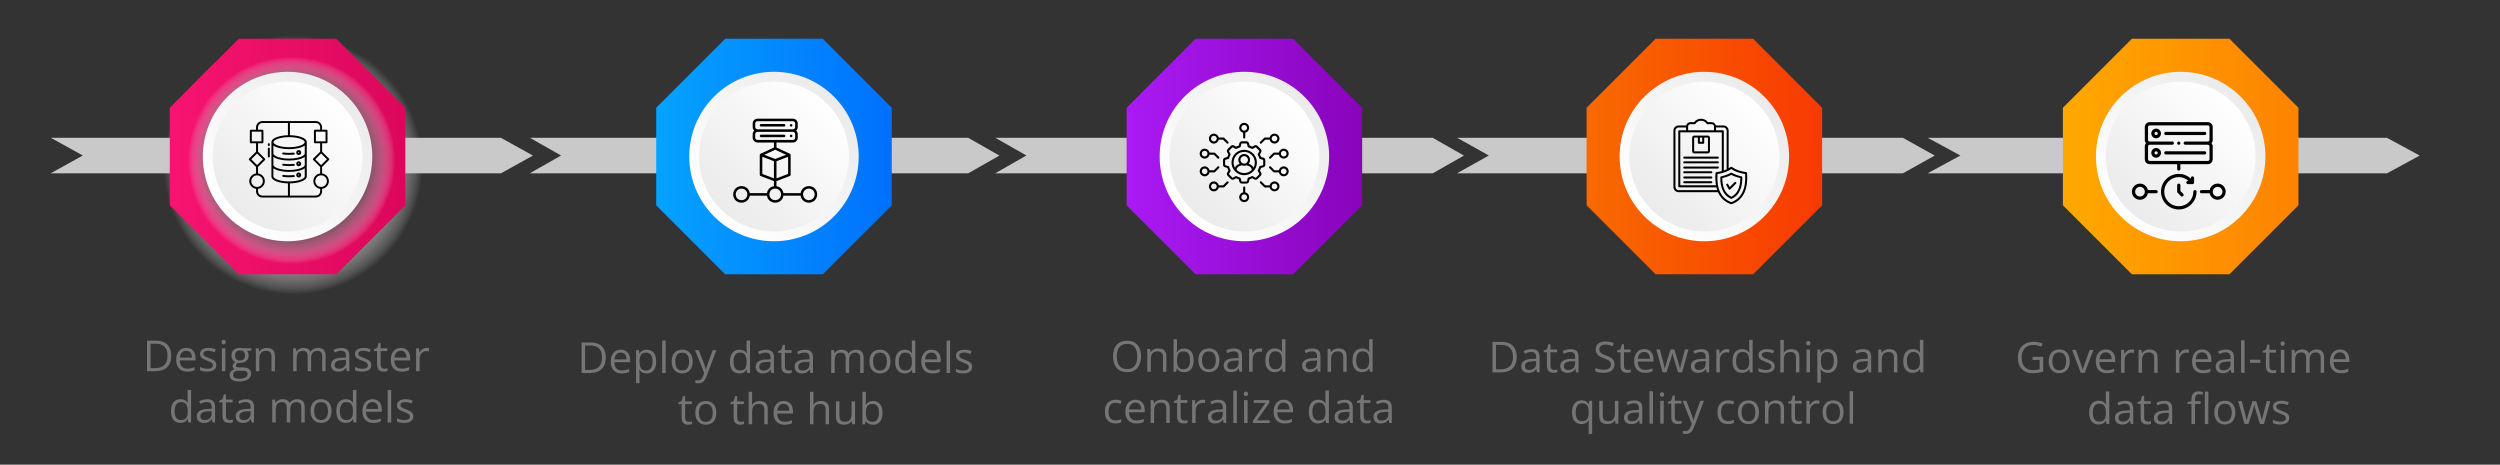 <?xml version="1.0" encoding="UTF-8"?>
<svg id="Layer_1" xmlns="http://www.w3.org/2000/svg" xmlns:xlink="http://www.w3.org/1999/xlink" version="1.1" viewBox="0 0 1739.29 323.29">
  <rect x="0" y="0" width="1739.29" height="323.29" fill="#333333" stroke="none"/>
  <!-- Generator: Adobe Illustrator 29.8.2, SVG Export Plug-In . SVG Version: 2.1.1 Build 3)  -->
  <defs>
    <style>
      .st0 {
        fill: url(#linear-gradient2);
      }

      .st1 {
        fill: url(#linear-gradient1);
      }

      .st2 {
        fill: url(#linear-gradient9);
      }

      .st3 {
        fill: url(#linear-gradient3);
      }

      .st4 {
        fill: url(#linear-gradient6);
      }

      .st5 {
        fill: url(#linear-gradient8);
      }

      .st6 {
        fill: url(#linear-gradient7);
      }

      .st7 {
        fill: url(#linear-gradient5);
      }

      .st8 {
        fill: url(#linear-gradient4);
      }

      .st9 {
        fill: url(#linear-gradient13);
      }

      .st10 {
        fill: url(#linear-gradient12);
      }

      .st11 {
        fill: url(#linear-gradient11);
      }

      .st12 {
        fill: url(#linear-gradient10);
      }

      .st13 {
        fill: url(#linear-gradient14);
      }

      .st14 {
        fill: url(#linear-gradient);
      }

      .st15 {
        fill: url(#radial-gradient5);
      }

      .st15, .st16, .st17, .st18, .st19, .st20, .st21, .st22, .st23, .st24, .st25 {
        isolation: isolate;
      }

      .st15, .st16, .st17, .st18, .st19, .st20, .st21, .st22, .st23, .st25 {
        mix-blend-mode: multiply;
      }

      .st16 {
        fill: url(#radial-gradient4);
      }

      .st17 {
        fill: url(#radial-gradient2);
      }

      .st18 {
        fill: url(#radial-gradient7);
      }

      .st19 {
        fill: url(#radial-gradient6);
      }

      .st20 {
        fill: url(#radial-gradient3);
      }

      .st21 {
        fill: url(#radial-gradient9);
      }

      .st22 {
        fill: url(#radial-gradient8);
      }

      .st23 {
        fill: url(#radial-gradient1);
      }

      .st26 {
        fill: #757575;
      }

      .st27 {
        fill-rule: evenodd;
      }

      .st28 {
        fill: #c9c9c9;
      }

      .st25 {
        fill: url(#radial-gradient);
      }
    </style>
    <radialGradient id="radial-gradient" cx="426.21" cy="1652.13" fx="426.21" fy="1652.13" r="90.11" gradientTransform="translate(1070.81 1584.46) rotate(-45) scale(1 -1)" gradientUnits="userSpaceOnUse">
      <stop offset="0" stop-color="#9e9e9e"/>
      <stop offset=".32" stop-color="#9f9f9f" stop-opacity=".99"/>
      <stop offset=".47" stop-color="#a4a4a4" stop-opacity=".94"/>
      <stop offset=".6" stop-color="#acacac" stop-opacity=".85"/>
      <stop offset=".7" stop-color="#b7b7b7" stop-opacity=".74"/>
      <stop offset=".79" stop-color="#c6c6c6" stop-opacity=".58"/>
      <stop offset=".87" stop-color="#d8d8d8" stop-opacity=".39"/>
      <stop offset=".95" stop-color="#eee" stop-opacity=".17"/>
      <stop offset="1" stop-color="#fff" stop-opacity="0"/>
    </radialGradient>
    <linearGradient id="linear-gradient" x1="118.12" y1="31.82" x2="282" y2="31.82" gradientTransform="translate(0 140.71) scale(1 -1)" gradientUnits="userSpaceOnUse">
      <stop offset="0" stop-color="#f71470"/>
      <stop offset="1" stop-color="#db075b"/>
    </linearGradient>
    <radialGradient id="radial-gradient1" cx="427.68" cy="1655.21" fx="427.68" fy="1655.21" r="72.15" gradientTransform="translate(1070.81 1584.46) rotate(-45) scale(1 -1)" gradientUnits="userSpaceOnUse">
      <stop offset=".43" stop-color="#3b3b3b"/>
      <stop offset=".62" stop-color="#444" stop-opacity=".95"/>
      <stop offset=".75" stop-color="#616161" stop-opacity=".8"/>
      <stop offset=".86" stop-color="#939393" stop-opacity=".55"/>
      <stop offset=".96" stop-color="#d9d9d9" stop-opacity=".19"/>
      <stop offset="1" stop-color="#fff" stop-opacity="0"/>
    </radialGradient>
    <linearGradient id="linear-gradient1" x1="368.71" y1="1659.1" x2="486.62" y2="1659.1" gradientTransform="translate(1070.81 1584.46) rotate(-45) scale(1 -1)" gradientUnits="userSpaceOnUse">
      <stop offset="0" stop-color="#fff"/>
      <stop offset="1" stop-color="#ebebeb"/>
    </linearGradient>
    <linearGradient id="linear-gradient2" x1="6528.03" y1="-8569.08" x2="6632.23" y2="-8569.08" gradientTransform="translate(10912.17 1515.29) rotate(135) scale(1 -1)" gradientUnits="userSpaceOnUse">
      <stop offset="0" stop-color="#fff"/>
      <stop offset="1" stop-color="#ebebeb"/>
    </linearGradient>
    <radialGradient id="radial-gradient2" cx="570.37" cy="1183.11" fx="570.37" fy="1183.11" r="90.1" gradientTransform="translate(0 -464)" gradientUnits="userSpaceOnUse">
      <stop offset="0" stop-color="#9e9e9e"/>
      <stop offset=".32" stop-color="#9f9f9f" stop-opacity=".99"/>
      <stop offset=".47" stop-color="#a4a4a4" stop-opacity=".94"/>
      <stop offset=".6" stop-color="#acacac" stop-opacity=".85"/>
      <stop offset=".7" stop-color="#b7b7b7" stop-opacity=".74"/>
      <stop offset=".79" stop-color="#c6c6c6" stop-opacity=".58"/>
      <stop offset=".87" stop-color="#d8d8d8" stop-opacity=".39"/>
      <stop offset=".95" stop-color="#eee" stop-opacity=".17"/>
      <stop offset="1" stop-color="#fff" stop-opacity="0"/>
    </radialGradient>
    <linearGradient id="linear-gradient3" x1="456.54" y1="31.82" x2="620.42" y2="31.82" gradientTransform="translate(0 140.71) scale(1 -1)" gradientUnits="userSpaceOnUse">
      <stop offset="0" stop-color="#05a3ff"/>
      <stop offset="1" stop-color="#0070fd"/>
    </linearGradient>
    <radialGradient id="radial-gradient3" cx="571.83" cy="1186.19" fx="571.83" fy="1186.19" r="72.15" gradientTransform="translate(0 -464)" gradientUnits="userSpaceOnUse">
      <stop offset=".43" stop-color="#3b3b3b"/>
      <stop offset=".62" stop-color="#444" stop-opacity=".95"/>
      <stop offset=".75" stop-color="#616161" stop-opacity=".8"/>
      <stop offset=".86" stop-color="#939393" stop-opacity=".55"/>
      <stop offset=".96" stop-color="#d9d9d9" stop-opacity=".19"/>
      <stop offset="1" stop-color="#fff" stop-opacity="0"/>
    </radialGradient>
    <linearGradient id="linear-gradient4" x1="608.01" y1="1419.8" x2="725.92" y2="1419.8" gradientTransform="translate(1070.81 1584.46) rotate(-45) scale(1 -1)" gradientUnits="userSpaceOnUse">
      <stop offset="0" stop-color="#fff"/>
      <stop offset="1" stop-color="#ebebeb"/>
    </linearGradient>
    <linearGradient id="linear-gradient5" x1="6288.73" y1="-8329.78" x2="6392.93" y2="-8329.78" gradientTransform="translate(10912.17 1515.29) rotate(135) scale(1 -1)" gradientUnits="userSpaceOnUse">
      <stop offset="0" stop-color="#fff"/>
      <stop offset="1" stop-color="#ebebeb"/>
    </linearGradient>
    <radialGradient id="radial-gradient4" cx="801.78" cy="951.7" fx="801.78" fy="951.7" r="90.1" gradientTransform="translate(0 -464)" gradientUnits="userSpaceOnUse">
      <stop offset="0" stop-color="#9e9e9e"/>
      <stop offset=".32" stop-color="#9f9f9f" stop-opacity=".99"/>
      <stop offset=".47" stop-color="#a4a4a4" stop-opacity=".94"/>
      <stop offset=".6" stop-color="#acacac" stop-opacity=".85"/>
      <stop offset=".7" stop-color="#b7b7b7" stop-opacity=".74"/>
      <stop offset=".79" stop-color="#c6c6c6" stop-opacity=".58"/>
      <stop offset=".87" stop-color="#d8d8d8" stop-opacity=".39"/>
      <stop offset=".95" stop-color="#eee" stop-opacity=".17"/>
      <stop offset="1" stop-color="#fff" stop-opacity="0"/>
    </radialGradient>
    <linearGradient id="linear-gradient6" x1="783.81" y1="31.82" x2="947.68" y2="31.82" gradientTransform="translate(0 140.71) scale(1 -1)" gradientUnits="userSpaceOnUse">
      <stop offset="0" stop-color="#aa1af5"/>
      <stop offset="1" stop-color="#8804ba"/>
    </linearGradient>
    <radialGradient id="radial-gradient5" cx="803.24" cy="954.78" fx="803.24" fy="954.78" r="72.15" gradientTransform="translate(0 -464)" gradientUnits="userSpaceOnUse">
      <stop offset=".43" stop-color="#3b3b3b"/>
      <stop offset=".62" stop-color="#444" stop-opacity=".95"/>
      <stop offset=".75" stop-color="#616161" stop-opacity=".8"/>
      <stop offset=".86" stop-color="#939393" stop-opacity=".55"/>
      <stop offset=".96" stop-color="#d9d9d9" stop-opacity=".19"/>
      <stop offset="1" stop-color="#fff" stop-opacity="0"/>
    </radialGradient>
    <linearGradient id="linear-gradient7" x1="839.43" y1="1188.38" x2="957.33" y2="1188.38" gradientTransform="translate(1070.81 1584.46) rotate(-45) scale(1 -1)" gradientUnits="userSpaceOnUse">
      <stop offset="0" stop-color="#fff"/>
      <stop offset="1" stop-color="#ebebeb"/>
    </linearGradient>
    <linearGradient id="linear-gradient8" x1="6057.32" y1="-8098.37" x2="6161.52" y2="-8098.37" gradientTransform="translate(10912.17 1515.29) rotate(135) scale(1 -1)" gradientUnits="userSpaceOnUse">
      <stop offset="0" stop-color="#fff"/>
      <stop offset="1" stop-color="#ebebeb"/>
    </linearGradient>
    <radialGradient id="radial-gradient6" cx="1028.06" cy="725.42" fx="1028.06" fy="725.42" r="90.1" gradientTransform="translate(0 -464)" gradientUnits="userSpaceOnUse">
      <stop offset="0" stop-color="#9e9e9e"/>
      <stop offset=".32" stop-color="#9f9f9f" stop-opacity=".99"/>
      <stop offset=".47" stop-color="#a4a4a4" stop-opacity=".94"/>
      <stop offset=".6" stop-color="#acacac" stop-opacity=".85"/>
      <stop offset=".7" stop-color="#b7b7b7" stop-opacity=".74"/>
      <stop offset=".79" stop-color="#c6c6c6" stop-opacity=".58"/>
      <stop offset=".87" stop-color="#d8d8d8" stop-opacity=".39"/>
      <stop offset=".95" stop-color="#eee" stop-opacity=".17"/>
      <stop offset="1" stop-color="#fff" stop-opacity="0"/>
    </radialGradient>
    <linearGradient id="linear-gradient9" x1="1103.82" y1="31.82" x2="1267.69" y2="31.82" gradientTransform="translate(0 140.71) scale(1 -1)" gradientUnits="userSpaceOnUse">
      <stop offset="0" stop-color="#f86a00"/>
      <stop offset="1" stop-color="#f83902"/>
    </linearGradient>
    <radialGradient id="radial-gradient7" cx="1029.52" cy="728.5" fx="1029.52" fy="728.5" r="72.15" gradientTransform="translate(0 -464)" gradientUnits="userSpaceOnUse">
      <stop offset=".43" stop-color="#3b3b3b"/>
      <stop offset=".62" stop-color="#444" stop-opacity=".95"/>
      <stop offset=".75" stop-color="#616161" stop-opacity=".8"/>
      <stop offset=".86" stop-color="#939393" stop-opacity=".55"/>
      <stop offset=".96" stop-color="#d9d9d9" stop-opacity=".19"/>
      <stop offset="1" stop-color="#fff" stop-opacity="0"/>
    </radialGradient>
    <linearGradient id="linear-gradient10" x1="1065.7" y1="962.11" x2="1183.61" y2="962.11" gradientTransform="translate(1070.81 1584.46) rotate(-45) scale(1 -1)" gradientUnits="userSpaceOnUse">
      <stop offset="0" stop-color="#fff"/>
      <stop offset="1" stop-color="#ebebeb"/>
    </linearGradient>
    <linearGradient id="linear-gradient11" x1="5831.04" y1="-7872.08" x2="5935.24" y2="-7872.08" gradientTransform="translate(10912.17 1515.29) rotate(135) scale(1 -1)" gradientUnits="userSpaceOnUse">
      <stop offset="0" stop-color="#fff"/>
      <stop offset="1" stop-color="#ebebeb"/>
    </linearGradient>
    <radialGradient id="radial-gradient8" cx="1262.38" cy="491.09" fx="1262.38" fy="491.09" r="90.1" gradientTransform="translate(0 -464)" gradientUnits="userSpaceOnUse">
      <stop offset="0" stop-color="#9e9e9e"/>
      <stop offset=".32" stop-color="#9f9f9f" stop-opacity=".99"/>
      <stop offset=".47" stop-color="#a4a4a4" stop-opacity=".94"/>
      <stop offset=".6" stop-color="#acacac" stop-opacity=".85"/>
      <stop offset=".7" stop-color="#b7b7b7" stop-opacity=".74"/>
      <stop offset=".79" stop-color="#c6c6c6" stop-opacity=".58"/>
      <stop offset=".87" stop-color="#d8d8d8" stop-opacity=".39"/>
      <stop offset=".95" stop-color="#eee" stop-opacity=".17"/>
      <stop offset="1" stop-color="#fff" stop-opacity="0"/>
    </radialGradient>
    <linearGradient id="linear-gradient12" x1="1435.2" y1="31.82" x2="1599.08" y2="31.82" gradientTransform="translate(0 140.71) scale(1 -1)" gradientUnits="userSpaceOnUse">
      <stop offset="0" stop-color="#ffa800"/>
      <stop offset="1" stop-color="#fd8300"/>
    </linearGradient>
    <radialGradient id="radial-gradient9" cx="1263.84" cy="494.18" fx="1263.84" fy="494.18" r="72.15" gradientTransform="translate(0 -464)" gradientUnits="userSpaceOnUse">
      <stop offset=".43" stop-color="#3b3b3b"/>
      <stop offset=".62" stop-color="#444" stop-opacity=".95"/>
      <stop offset=".75" stop-color="#616161" stop-opacity=".8"/>
      <stop offset=".86" stop-color="#939393" stop-opacity=".55"/>
      <stop offset=".96" stop-color="#d9d9d9" stop-opacity=".19"/>
      <stop offset="1" stop-color="#fff" stop-opacity="0"/>
    </radialGradient>
    <linearGradient id="linear-gradient13" x1="1300.03" y1="727.78" x2="1417.93" y2="727.78" gradientTransform="translate(1070.81 1584.46) rotate(-45) scale(1 -1)" gradientUnits="userSpaceOnUse">
      <stop offset="0" stop-color="#fff"/>
      <stop offset="1" stop-color="#ebebeb"/>
    </linearGradient>
    <linearGradient id="linear-gradient14" x1="5596.72" y1="-7637.76" x2="5700.92" y2="-7637.76" gradientTransform="translate(10912.17 1515.29) rotate(135) scale(1 -1)" gradientUnits="userSpaceOnUse">
      <stop offset="0" stop-color="#fff"/>
      <stop offset="1" stop-color="#ebebeb"/>
    </linearGradient>
  </defs>
  <g class="st24">
    <g id="Layer_11" data-name="Layer_1">
      <path class="st25" d="M267.67,51.14c35.19,35.19,35.19,92.24,0,127.43s-92.24,35.19-127.43,0-35.19-92.24,0-127.43c35.19-35.19,92.24-35.19,127.43,0Z"/>
      <polygon class="st28" points="370.78 108.23 348.38 95.82 348.38 95.86 35.34 95.86 57.61 108.19 35.2 120.61 348.38 120.61 348.38 120.64 370.78 108.23"/>
      <polygon class="st28" points="695.3 108.23 673.49 95.82 673.49 95.86 368.65 95.86 390.33 108.19 368.51 120.61 673.49 120.61 673.49 120.64 695.3 108.23"/>
      <polygon class="st28" points="1018.46 108.23 996.69 95.82 996.69 95.86 692.44 95.86 714.08 108.19 692.3 120.61 996.69 120.61 996.69 120.64 1018.46 108.23"/>
      <polygon class="st28" points="1346 108.23 1323.8 95.82 1323.8 95.86 1013.74 95.86 1035.79 108.19 1013.6 120.61 1323.8 120.61 1323.8 120.64 1346 108.23"/>
      <polygon class="st28" points="1683.43 108.23 1660.56 95.82 1660.56 95.86 1341.14 95.86 1363.86 108.19 1341 120.61 1660.56 120.61 1660.56 120.64 1683.43 108.23"/>
      <polygon class="st14" points="234 190.83 166.12 190.83 118.13 142.84 118.12 74.96 166.12 26.96 234 26.96 282 74.96 281.99 142.84 234 190.83"/>
      <path class="st23" d="M253.83,60.62c28.17,28.17,28.18,73.86,0,102.04-28.18,28.18-73.86,28.17-102.03,0s-28.18-73.86,0-102.04c28.18-28.18,73.86-28.17,102.04,0h0Z"/>
      <path class="st1" d="M241.74,67.21c23.02,23.02,23.02,60.34,0,83.37-23.02,23.02-60.34,23.02-83.37,0-23.02-23.02-23.02-60.34,0-83.36,23.02-23.02,60.34-23.02,83.36,0h.01Z"/>
      <path class="st0" d="M163.22,145.73c-20.35-20.35-20.35-53.34,0-73.68,20.34-20.34,53.34-20.34,73.68,0,20.34,20.34,20.34,53.34,0,73.68s-53.34,20.34-73.68,0Z"/>
      <path class="st17" d="M606.09,51.14c35.19,35.19,35.19,92.24,0,127.43s-92.24,35.19-127.43,0-35.19-92.24,0-127.43c35.19-35.19,92.24-35.19,127.43,0Z"/>
      <polygon class="st3" points="572.42 190.83 504.54 190.83 456.55 142.84 456.54 74.96 504.54 26.96 572.42 26.96 620.42 74.96 620.41 142.84 572.42 190.83"/>
      <path class="st20" d="M592.25,60.62c28.17,28.17,28.18,73.86,0,102.04-28.18,28.18-73.86,28.17-102.03,0s-28.18-73.86,0-102.04c28.18-28.18,73.86-28.17,102.04,0,0,0-.01,0-.01,0Z"/>
      <path class="st8" d="M580.16,67.21c23.02,23.02,23.02,60.34,0,83.37-23.02,23.02-60.34,23.02-83.37,0-23.02-23.02-23.02-60.34,0-83.36,23.02-23.02,60.34-23.02,83.36,0h.01Z"/>
      <path class="st7" d="M501.64,145.73c-20.35-20.35-20.35-53.34,0-73.68,20.34-20.34,53.34-20.34,73.68,0,20.34,20.34,20.34,53.34,0,73.68s-53.34,20.34-73.68,0Z"/>
      <path class="st16" d="M933.36,51.14c35.19,35.19,35.19,92.24,0,127.43s-92.24,35.19-127.43,0-35.19-92.24,0-127.43c35.19-35.19,92.24-35.19,127.43,0Z"/>
      <polygon class="st4" points="899.68 190.83 831.81 190.83 783.82 142.84 783.81 74.96 831.81 26.96 899.68 26.96 947.68 74.96 947.67 142.84 899.68 190.83"/>
      <path class="st15" d="M919.51,60.62c28.17,28.17,28.18,73.86,0,102.04-28.18,28.18-73.86,28.17-102.03,0-28.17-28.17-28.18-73.86,0-102.04s73.86-28.17,102.04,0h0Z"/>
      <path class="st6" d="M907.43,67.21c23.02,23.02,23.02,60.34,0,83.37-23.02,23.02-60.34,23.02-83.37,0-23.02-23.02-23.02-60.34,0-83.36,23.02-23.02,60.34-23.02,83.36,0h.01Z"/>
      <path class="st5" d="M828.91,145.73c-20.35-20.35-20.35-53.34,0-73.68,20.34-20.34,53.34-20.34,73.68,0,20.34,20.34,20.34,53.34,0,73.68s-53.34,20.34-73.68,0Z"/>
      <path class="st19" d="M1253.37,51.14c35.19,35.19,35.19,92.24,0,127.43s-92.24,35.19-127.43,0c-35.19-35.19-35.19-92.24,0-127.43,35.19-35.19,92.24-35.19,127.43,0Z"/>
      <polygon class="st2" points="1219.69 190.83 1151.82 190.83 1103.83 142.84 1103.82 74.96 1151.82 26.96 1219.69 26.96 1267.69 74.96 1267.68 142.84 1219.69 190.83"/>
      <path class="st18" d="M1239.52,60.62c28.17,28.17,28.18,73.86,0,102.04-28.18,28.18-73.86,28.17-102.03,0s-28.18-73.86,0-102.04,73.86-28.17,102.04,0c0,0-.01,0-.01,0Z"/>
      <path class="st12" d="M1227.43,67.21c23.02,23.02,23.02,60.34,0,83.37-23.02,23.02-60.34,23.02-83.37,0-23.02-23.02-23.02-60.34,0-83.36,23.02-23.02,60.34-23.02,83.36,0h.01Z"/>
      <path class="st11" d="M1148.92,145.73c-20.35-20.35-20.35-53.34,0-73.68,20.34-20.34,53.34-20.34,73.68,0,20.34,20.34,20.34,53.34,0,73.68s-53.34,20.34-73.68,0Z"/>
      <path class="st22" d="M1584.75,51.14c35.19,35.19,35.19,92.24,0,127.43s-92.24,35.19-127.43,0c-35.19-35.19-35.19-92.24,0-127.43,35.19-35.19,92.24-35.19,127.43,0Z"/>
      <polygon class="st10" points="1551.08 190.83 1483.2 190.83 1435.21 142.84 1435.2 74.96 1483.2 26.96 1551.08 26.96 1599.08 74.96 1599.07 142.84 1551.08 190.83"/>
      <path class="st21" d="M1570.91,60.62c28.17,28.17,28.18,73.86,0,102.04-28.18,28.18-73.86,28.17-102.03,0s-28.18-73.86,0-102.04,73.86-28.17,102.04,0c0,0-.01,0-.01,0Z"/>
      <path class="st9" d="M1558.82,67.21c23.02,23.02,23.02,60.34,0,83.37-23.02,23.02-60.34,23.02-83.37,0-23.02-23.02-23.02-60.34,0-83.36,23.02-23.02,60.34-23.02,83.36,0h.01Z"/>
      <path class="st13" d="M1480.3,145.73c-20.35-20.35-20.35-53.34,0-73.68,20.34-20.34,53.34-20.34,73.68,0,20.34,20.34,20.34,53.34,0,73.68s-53.34,20.34-73.68,0Z"/>
      <path class="st26" d="M119.13,247.43c0,2.39-.44,4.39-1.31,5.99-.87,1.6-2.13,2.81-3.78,3.62s-3.65,1.21-6,1.21h-5.76v-21.23h6.4c2.16,0,4.02.39,5.58,1.18,1.56.79,2.76,1.96,3.61,3.5s1.27,3.45,1.27,5.73h-.01ZM116.53,247.52c0-1.91-.32-3.48-.95-4.72s-1.56-2.16-2.79-2.77c-1.22-.6-2.72-.91-4.49-.91h-3.56v17h3.01c2.92,0,5.12-.72,6.58-2.16,1.47-1.44,2.2-3.59,2.2-6.45h0Z"/>
      <path class="st26" d="M129.61,242.05c1.35,0,2.52.3,3.48.9.97.6,1.71,1.44,2.22,2.52s.77,2.34.77,3.78v1.5h-10.99c.03,1.87.49,3.29,1.39,4.27.9.98,2.17,1.47,3.8,1.47,1.01,0,1.9-.09,2.67-.28.77-.18,1.58-.45,2.41-.81v2.12c-.8.36-1.6.62-2.39.78s-1.72.25-2.79.25c-1.53,0-2.86-.31-4-.94-1.14-.62-2.02-1.54-2.65-2.75-.63-1.21-.94-2.69-.94-4.44s.29-3.2.86-4.45c.58-1.25,1.39-2.22,2.44-2.9s2.29-1.02,3.71-1.02h0ZM129.58,244.02c-1.29,0-2.31.42-3.08,1.26-.76.84-1.22,2.02-1.36,3.53h8.42c0-.95-.16-1.78-.44-2.5-.29-.72-.72-1.28-1.3-1.68s-1.33-.6-2.24-.6h0Z"/>
      <path class="st26" d="M150.48,253.89c0,1.02-.25,1.87-.76,2.56-.51.69-1.23,1.21-2.18,1.56s-2.07.52-3.38.52c-1.11,0-2.08-.09-2.89-.26s-1.52-.42-2.13-.74v-2.22c.65.32,1.42.61,2.32.87.9.26,1.82.39,2.76.39,1.37,0,2.37-.22,2.99-.67.62-.44.93-1.05.93-1.81,0-.44-.12-.82-.37-1.15s-.66-.66-1.24-.97-1.38-.66-2.41-1.04c-1.02-.39-1.89-.77-2.64-1.15-.74-.38-1.31-.85-1.71-1.4-.4-.55-.6-1.27-.6-2.15,0-1.35.54-2.38,1.63-3.1,1.09-.72,2.52-1.08,4.29-1.08.96,0,1.86.09,2.69.28.84.19,1.62.44,2.34.76l-.81,1.93c-.66-.28-1.36-.52-2.11-.71s-1.51-.29-2.28-.29c-1.11,0-1.97.18-2.56.55-.6.37-.89.87-.89,1.51,0,.49.14.9.41,1.22s.72.62,1.33.9,1.41.61,2.41.99c1,.37,1.86.75,2.58,1.14s1.28.87,1.68,1.42c.39.56.59,1.27.59,2.14h.01Z"/>
      <path class="st26" d="M155.59,236.38c.4,0,.74.13,1.02.38.29.26.43.66.43,1.2s-.14.93-.43,1.19-.63.39-1.02.39c-.42,0-.76-.13-1.04-.39s-.41-.66-.41-1.19.14-.94.41-1.2c.28-.26.62-.38,1.04-.38ZM156.76,242.34v15.91h-2.41v-15.91h2.41Z"/>
      <path class="st26" d="M166.3,265.39c-2.09,0-3.7-.39-4.83-1.17s-1.7-1.87-1.7-3.27c0-1,.32-1.85.95-2.56.63-.71,1.51-1.18,2.64-1.41-.42-.19-.77-.48-1.07-.87-.3-.39-.44-.83-.44-1.34,0-.58.16-1.09.49-1.53.32-.44.82-.86,1.49-1.27-.83-.34-1.51-.91-2.03-1.72s-.78-1.75-.78-2.82c0-1.14.24-2.12.71-2.93s1.16-1.42,2.06-1.85,1.99-.64,3.27-.64c.28,0,.56,0,.85.04.29.02.56.06.82.1s.49.09.68.15h5.46v1.55l-2.93.36c.29.38.53.83.73,1.36.19.53.29,1.12.29,1.77,0,1.59-.54,2.85-1.61,3.78s-2.55,1.4-4.43,1.4c-.45,0-.9-.04-1.36-.12-.47.26-.83.55-1.08.87s-.37.69-.37,1.1c0,.31.09.56.28.74s.46.32.82.4.79.12,1.29.12h2.8c1.73,0,3.06.36,3.99,1.09.92.73,1.39,1.79,1.39,3.18,0,1.76-.72,3.11-2.15,4.05s-3.5,1.41-6.21,1.41l-.02.03h0ZM166.37,263.51c1.32,0,2.41-.13,3.27-.4.87-.27,1.51-.65,1.95-1.15.43-.5.65-1.09.65-1.78,0-.64-.15-1.12-.44-1.44-.29-.32-.72-.54-1.28-.65s-1.25-.17-2.06-.17h-2.76c-.72,0-1.34.11-1.87.33s-.94.55-1.23.99-.43.98-.43,1.63c0,.86.36,1.52,1.09,1.97s1.76.68,3.11.68h0ZM167,250.79c1.15,0,2.02-.29,2.6-.87s.87-1.43.87-2.54c0-1.19-.3-2.08-.89-2.68s-1.46-.89-2.61-.89-1.95.31-2.55.92-.89,1.51-.89,2.69c0,1.08.3,1.92.9,2.5.6.58,1.46.87,2.57.87h0Z"/>
      <path class="st26" d="M185.54,242.05c1.89,0,3.32.46,4.28,1.39.97.92,1.45,2.41,1.45,4.45v10.37h-2.38v-10.21c0-1.33-.3-2.32-.91-2.98s-1.53-.99-2.78-.99c-1.76,0-3,.5-3.72,1.5s-1.07,2.44-1.07,4.34v8.33h-2.41v-15.91h1.95l.36,2.29h.13c.34-.56.77-1.03,1.29-1.42.52-.38,1.11-.67,1.76-.87s1.33-.3,2.05-.3h0Z"/>
      <path class="st26" d="M221.24,242.05c1.75,0,3.07.46,3.96,1.37s1.34,2.38,1.34,4.41v10.42h-2.38v-10.31c0-1.29-.28-2.25-.83-2.9-.56-.64-1.38-.97-2.48-.97-1.54,0-2.66.45-3.35,1.34-.7.89-1.05,2.2-1.05,3.93v8.9h-2.4v-10.31c0-.86-.12-1.58-.37-2.15s-.61-1-1.1-1.28c-.49-.29-1.11-.43-1.85-.43-1.06,0-1.9.22-2.54.65s-1.1,1.08-1.39,1.94-.43,1.91-.43,3.16v8.42h-2.41v-15.91h1.95l.36,2.25h.13c.32-.55.72-1.02,1.21-1.39.48-.38,1.03-.66,1.63-.86.6-.19,1.24-.29,1.92-.29,1.21,0,2.22.23,3.04.68.82.45,1.41,1.14,1.78,2.05h.13c.52-.92,1.24-1.6,2.15-2.05.91-.45,1.91-.68,2.99-.68h-.01Z"/>
      <path class="st26" d="M237.44,242.08c1.9,0,3.31.43,4.22,1.28.92.85,1.38,2.21,1.38,4.08v10.82h-1.76l-.46-2.35h-.12c-.45.58-.91,1.07-1.39,1.46-.48.39-1.04.69-1.68.89-.63.2-1.41.3-2.33.3-.97,0-1.83-.17-2.58-.51s-1.34-.85-1.77-1.54c-.43-.69-.65-1.56-.65-2.61,0-1.59.63-2.81,1.89-3.66s3.17-1.32,5.75-1.39l2.74-.12v-.97c0-1.37-.3-2.34-.89-2.89s-1.42-.83-2.5-.83c-.83,0-1.63.12-2.38.36s-1.47.53-2.15.86l-.74-1.83c.72-.37,1.54-.68,2.47-.94s1.91-.39,2.93-.39l.02-.02h0ZM240.67,250.41l-2.42.1c-1.98.08-3.38.4-4.2.97-.81.57-1.22,1.38-1.22,2.42,0,.91.28,1.58.83,2.02s1.28.65,2.19.65c1.41,0,2.57-.39,3.47-1.18s1.35-1.96,1.35-3.53v-1.47.02h0Z"/>
      <path class="st26" d="M258.31,253.89c0,1.02-.25,1.87-.76,2.56-.51.69-1.23,1.21-2.18,1.56s-2.07.52-3.38.52c-1.11,0-2.08-.09-2.89-.26s-1.52-.42-2.13-.74v-2.22c.65.32,1.42.61,2.32.87.9.26,1.82.39,2.76.39,1.37,0,2.37-.22,2.99-.67.62-.44.93-1.05.93-1.81,0-.44-.12-.82-.37-1.15s-.66-.66-1.24-.97-1.38-.66-2.41-1.04c-1.02-.39-1.89-.77-2.64-1.15-.74-.38-1.31-.85-1.71-1.4-.4-.55-.6-1.27-.6-2.15,0-1.35.54-2.38,1.63-3.1,1.09-.72,2.52-1.08,4.29-1.08.96,0,1.86.09,2.69.28.84.19,1.62.44,2.34.76l-.81,1.93c-.66-.28-1.36-.52-2.11-.71s-1.51-.29-2.28-.29c-1.11,0-1.97.18-2.56.55-.6.37-.89.87-.89,1.51,0,.49.14.9.41,1.22s.72.62,1.33.9,1.41.61,2.41.99c1,.37,1.86.75,2.58,1.14s1.28.87,1.68,1.42c.39.56.59,1.27.59,2.14h.01Z"/>
      <path class="st26" d="M267.32,256.57c.4,0,.8-.03,1.22-.1s.75-.15,1.02-.25v1.87c-.28.13-.67.23-1.17.32s-.99.13-1.46.13c-.84,0-1.61-.15-2.29-.44-.69-.3-1.24-.8-1.65-1.5-.41-.71-.62-1.68-.62-2.93v-9.44h-2.26v-1.18l2.28-.94.96-3.46h1.45v3.69h4.66v1.89h-4.66v9.36c0,1,.23,1.74.69,2.24.46.49,1.07.74,1.84.74h0Z"/>
      <path class="st26" d="M278.91,242.05c1.35,0,2.52.3,3.48.9.97.6,1.71,1.44,2.22,2.52s.77,2.34.77,3.78v1.5h-10.99c.03,1.87.49,3.29,1.39,4.27.9.98,2.17,1.47,3.8,1.47,1.01,0,1.9-.09,2.67-.28.77-.18,1.58-.45,2.41-.81v2.12c-.8.36-1.6.62-2.39.78s-1.72.25-2.79.25c-1.53,0-2.86-.31-4-.94-1.14-.62-2.02-1.54-2.65-2.75s-.94-2.69-.94-4.44.29-3.2.86-4.45c.58-1.25,1.39-2.22,2.44-2.9s2.29-1.02,3.71-1.02h.01ZM278.88,244.02c-1.29,0-2.31.42-3.08,1.26-.76.84-1.22,2.02-1.36,3.53h8.42c0-.95-.16-1.78-.44-2.5-.29-.72-.72-1.28-1.3-1.68s-1.33-.6-2.24-.6h0Z"/>
      <path class="st26" d="M296.71,242.05c.32,0,.65.02,1,.05s.66.08.93.14l-.3,2.24c-.26-.07-.55-.12-.87-.16s-.62-.06-.9-.06c-.64,0-1.24.13-1.81.38-.57.26-1.06.62-1.49,1.1s-.76,1.06-1,1.73-.36,1.42-.36,2.24v8.54h-2.42v-15.91h2l.26,2.93h.1c.33-.59.73-1.13,1.19-1.62s1-.88,1.62-1.17c.61-.29,1.3-.44,2.05-.44h0Z"/>
      <path class="st26" d="M125.52,294.22c-2.01,0-3.61-.69-4.78-2.06-1.18-1.37-1.76-3.42-1.76-6.13s.6-4.81,1.8-6.21c1.2-1.4,2.8-2.1,4.79-2.1.84,0,1.58.11,2.21.33.63.22,1.17.52,1.63.89.45.37.84.8,1.15,1.27h.17c-.04-.3-.08-.71-.12-1.23-.04-.52-.06-.95-.06-1.28v-6.37h2.41v22.59h-1.95l-.36-2.26h-.1c-.3.47-.68.91-1.14,1.29-.46.39-1.01.69-1.64.92-.63.23-1.38.34-2.24.34h-.01ZM125.9,292.22c1.7,0,2.91-.48,3.62-1.45s1.06-2.41,1.06-4.31v-.44c0-2.02-.34-3.58-1.01-4.66-.67-1.08-1.89-1.63-3.67-1.63-1.48,0-2.59.57-3.32,1.71-.74,1.14-1.1,2.69-1.1,4.65s.37,3.47,1.1,4.53c.73,1.07,1.84,1.6,3.33,1.6h-.01Z"/>
      <path class="st26" d="M144.01,277.76c1.9,0,3.31.43,4.22,1.28.92.85,1.38,2.21,1.38,4.08v10.82h-1.76l-.46-2.35h-.12c-.45.58-.91,1.07-1.39,1.46-.48.39-1.04.69-1.68.89-.63.2-1.41.3-2.33.3-.97,0-1.83-.17-2.58-.51s-1.34-.85-1.77-1.54c-.43-.69-.65-1.56-.65-2.61,0-1.59.63-2.81,1.89-3.66s3.17-1.32,5.75-1.39l2.74-.12v-.97c0-1.37-.3-2.34-.89-2.89-.59-.55-1.42-.83-2.5-.83-.83,0-1.63.12-2.38.36s-1.47.53-2.15.86l-.74-1.83c.72-.37,1.54-.68,2.47-.94s1.91-.39,2.93-.39l.02-.02h0ZM147.23,286.09l-2.42.1c-1.98.08-3.38.4-4.2.97-.81.57-1.22,1.38-1.22,2.42,0,.91.28,1.58.83,2.02s1.28.65,2.19.65c1.41,0,2.57-.39,3.47-1.18s1.35-1.96,1.35-3.53v-1.47.02h0Z"/>
      <path class="st26" d="M159.72,292.25c.4,0,.8-.03,1.22-.1s.75-.15,1.02-.25v1.87c-.28.13-.67.23-1.17.32s-.99.13-1.46.13c-.84,0-1.61-.15-2.29-.44-.69-.3-1.24-.8-1.65-1.5-.41-.71-.62-1.68-.62-2.93v-9.44h-2.26v-1.18l2.28-.94.96-3.46h1.45v3.69h4.66v1.89h-4.66v9.36c0,1,.23,1.74.69,2.24.46.49,1.07.74,1.84.74h-.01Z"/>
      <path class="st26" d="M171.13,277.76c1.9,0,3.31.43,4.22,1.28.92.85,1.38,2.21,1.38,4.08v10.82h-1.76l-.46-2.35h-.12c-.45.58-.91,1.07-1.39,1.46-.48.39-1.04.69-1.68.89-.63.2-1.41.3-2.33.3-.97,0-1.83-.17-2.58-.51s-1.34-.85-1.77-1.54c-.43-.69-.65-1.56-.65-2.61,0-1.59.63-2.81,1.89-3.66s3.17-1.32,5.75-1.39l2.74-.12v-.97c0-1.37-.3-2.34-.89-2.89-.59-.55-1.42-.83-2.5-.83-.83,0-1.63.12-2.38.36s-1.47.53-2.15.86l-.74-1.83c.72-.37,1.54-.68,2.47-.94s1.91-.39,2.93-.39l.02-.02h0ZM174.35,286.09l-2.42.1c-1.98.08-3.38.4-4.2.97-.81.57-1.22,1.38-1.22,2.42,0,.91.28,1.58.83,2.02s1.28.65,2.19.65c1.41,0,2.57-.39,3.47-1.18s1.35-1.96,1.35-3.53v-1.47.02h0Z"/>
      <path class="st26" d="M206.7,277.73c1.75,0,3.07.46,3.96,1.37s1.34,2.38,1.34,4.41v10.42h-2.38v-10.31c0-1.29-.28-2.25-.83-2.9-.56-.64-1.38-.97-2.48-.97-1.54,0-2.66.45-3.35,1.34-.7.89-1.05,2.2-1.05,3.93v8.9h-2.4v-10.31c0-.86-.12-1.58-.37-2.15s-.61-1-1.1-1.28c-.49-.29-1.11-.43-1.85-.43-1.06,0-1.9.22-2.54.65s-1.1,1.08-1.39,1.94c-.29.86-.43,1.91-.43,3.16v8.42h-2.41v-15.91h1.95l.36,2.25h.13c.32-.55.72-1.02,1.21-1.39.48-.38,1.03-.66,1.63-.86.6-.19,1.24-.29,1.92-.29,1.21,0,2.22.23,3.04.68.82.45,1.41,1.14,1.78,2.05h.13c.52-.92,1.24-1.6,2.15-2.05.91-.45,1.91-.68,2.99-.68h-.01Z"/>
      <path class="st26" d="M230.67,285.95c0,1.31-.17,2.47-.51,3.5s-.83,1.89-1.47,2.6-1.41,1.25-2.32,1.62-1.93.56-3.07.56c-1.07,0-2.04-.19-2.93-.56s-1.65-.91-2.29-1.62-1.14-1.57-1.5-2.6c-.35-1.03-.53-2.19-.53-3.5,0-1.74.3-3.23.89-4.45s1.43-2.16,2.53-2.8c1.1-.64,2.41-.97,3.93-.97s2.72.32,3.81.97,1.94,1.59,2.54,2.81c.6,1.22.91,2.7.91,4.44h.01ZM218.56,285.95c0,1.28.17,2.39.51,3.32.34.94.86,1.66,1.57,2.18.71.51,1.62.77,2.73.77s2.01-.26,2.72-.77c.71-.51,1.24-1.24,1.58-2.18s.51-2.05.51-3.32-.17-2.36-.51-3.29c-.34-.92-.86-1.64-1.57-2.14s-1.62-.75-2.74-.75c-1.66,0-2.87.55-3.64,1.64-.77,1.09-1.15,2.61-1.15,4.54h0Z"/>
      <path class="st26" d="M240.5,294.22c-2.01,0-3.61-.69-4.78-2.06-1.18-1.37-1.76-3.42-1.76-6.13s.6-4.81,1.8-6.21,2.8-2.1,4.79-2.1c.84,0,1.58.11,2.21.33s1.17.52,1.63.89c.45.37.84.8,1.15,1.27h.17c-.04-.3-.08-.71-.12-1.23-.04-.52-.06-.95-.06-1.28v-6.37h2.41v22.59h-1.95l-.36-2.26h-.1c-.3.47-.68.91-1.14,1.29-.46.39-1.01.69-1.64.92s-1.38.34-2.24.34h-.01ZM240.88,292.22c1.7,0,2.91-.48,3.62-1.45.71-.97,1.06-2.41,1.06-4.31v-.44c0-2.02-.34-3.58-1.01-4.66-.67-1.08-1.89-1.63-3.67-1.63-1.48,0-2.59.57-3.32,1.71-.74,1.14-1.1,2.69-1.1,4.65s.37,3.47,1.1,4.53c.73,1.07,1.84,1.6,3.33,1.6h0Z"/>
      <path class="st26" d="M259.16,277.73c1.35,0,2.52.3,3.48.9.97.6,1.71,1.44,2.22,2.52s.77,2.34.77,3.78v1.5h-10.99c.03,1.87.49,3.29,1.39,4.27.9.98,2.17,1.47,3.8,1.47,1.01,0,1.9-.09,2.67-.28.77-.18,1.58-.45,2.41-.81v2.12c-.8.36-1.6.62-2.39.78s-1.72.25-2.79.25c-1.53,0-2.86-.31-4-.94-1.14-.62-2.02-1.54-2.65-2.75-.63-1.21-.94-2.69-.94-4.44s.29-3.2.86-4.45c.58-1.25,1.39-2.22,2.44-2.9s2.29-1.02,3.71-1.02h.01ZM259.13,279.7c-1.29,0-2.31.42-3.08,1.26-.76.84-1.22,2.02-1.36,3.53h8.42c0-.95-.16-1.78-.44-2.5-.29-.72-.72-1.28-1.3-1.68s-1.33-.6-2.24-.6h0Z"/>
      <path class="st26" d="M272.15,293.93h-2.42v-22.59h2.42v22.59Z"/>
      <path class="st26" d="M287.53,289.58c0,1.02-.25,1.87-.76,2.56s-1.23,1.21-2.18,1.56-2.07.52-3.38.52c-1.11,0-2.08-.09-2.89-.26s-1.52-.42-2.13-.74v-2.22c.65.32,1.42.61,2.32.87s1.82.39,2.76.39c1.37,0,2.37-.22,2.99-.67.62-.44.93-1.05.93-1.81,0-.44-.12-.82-.37-1.15s-.66-.66-1.24-.97-1.38-.66-2.41-1.04c-1.02-.39-1.89-.77-2.64-1.15-.74-.38-1.31-.85-1.71-1.4s-.6-1.27-.6-2.15c0-1.35.54-2.38,1.63-3.1s2.52-1.08,4.29-1.08c.96,0,1.86.09,2.69.28.84.19,1.62.44,2.34.76l-.81,1.93c-.66-.28-1.36-.52-2.11-.71s-1.51-.29-2.28-.29c-1.11,0-1.97.18-2.56.55-.6.37-.89.87-.89,1.51,0,.49.14.9.41,1.22s.72.62,1.33.9,1.41.61,2.41.99c1,.37,1.86.75,2.58,1.14s1.28.87,1.68,1.42c.39.56.59,1.27.59,2.14h.01Z"/>
      <path class="st26" d="M421.45,248.68c0,2.39-.44,4.39-1.31,5.99-.87,1.6-2.13,2.81-3.78,3.62s-3.65,1.21-6,1.21h-5.76v-21.23h6.4c2.16,0,4.02.39,5.58,1.18s2.76,1.96,3.61,3.5c.85,1.54,1.27,3.45,1.27,5.73h0ZM418.85,248.77c0-1.91-.32-3.48-.95-4.72s-1.56-2.16-2.79-2.77c-1.22-.6-2.72-.91-4.49-.91h-3.56v17h3.01c2.92,0,5.12-.72,6.58-2.16,1.47-1.44,2.2-3.59,2.2-6.45h0Z"/>
      <path class="st26" d="M431.94,243.3c1.35,0,2.52.3,3.48.9.97.6,1.71,1.44,2.22,2.52s.77,2.34.77,3.78v1.5h-10.99c.03,1.87.49,3.29,1.39,4.27.9.98,2.17,1.47,3.8,1.47,1.01,0,1.9-.09,2.67-.28.77-.18,1.58-.45,2.41-.81v2.12c-.8.36-1.6.62-2.39.78s-1.72.25-2.79.25c-1.53,0-2.86-.31-4-.94-1.14-.62-2.02-1.54-2.65-2.75s-.94-2.69-.94-4.44.29-3.2.86-4.45c.58-1.25,1.39-2.22,2.44-2.9s2.29-1.02,3.71-1.02h.01ZM431.91,245.27c-1.29,0-2.31.42-3.08,1.26-.76.84-1.22,2.02-1.36,3.53h8.42c0-.95-.16-1.78-.44-2.5-.29-.72-.72-1.28-1.3-1.68s-1.33-.6-2.24-.6h0Z"/>
      <path class="st26" d="M449.98,243.3c1.98,0,3.57.68,4.75,2.05,1.18,1.36,1.77,3.42,1.77,6.16,0,1.81-.27,3.33-.81,4.56-.54,1.23-1.3,2.16-2.29,2.79-.98.63-2.14.94-3.48.94-.84,0-1.58-.11-2.22-.33s-1.19-.52-1.64-.9c-.46-.38-.83-.79-1.13-1.23h-.17c.03.38.07.83.11,1.36.04.53.07,1,.07,1.39v6.53h-2.42v-23.03h1.99l.32,2.35h.12c.31-.48.69-.93,1.13-1.33s.99-.72,1.63-.96,1.41-.36,2.29-.36h-.02,0ZM449.56,245.33c-1.1,0-1.99.21-2.66.64s-1.16,1.06-1.47,1.91-.47,1.91-.49,3.19v.46c0,1.35.15,2.48.44,3.41.3.93.78,1.64,1.47,2.12.68.48,1.6.73,2.75.73.99,0,1.81-.27,2.47-.8s1.15-1.28,1.47-2.23.49-2.05.49-3.29c0-1.88-.37-3.37-1.1-4.48s-1.85-1.66-3.36-1.66h-.01Z"/>
      <path class="st26" d="M463.12,259.5h-2.42v-22.59h2.42v22.59Z"/>
      <path class="st26" d="M481.92,251.51c0,1.31-.17,2.47-.51,3.5-.34,1.03-.83,1.89-1.47,2.6s-1.41,1.25-2.32,1.62-1.93.56-3.07.56c-1.07,0-2.04-.19-2.93-.56s-1.65-.91-2.29-1.62-1.14-1.57-1.5-2.6c-.35-1.03-.53-2.19-.53-3.5,0-1.74.3-3.23.89-4.45.59-1.22,1.43-2.16,2.53-2.8s2.41-.97,3.93-.97,2.72.32,3.81.97,1.94,1.59,2.54,2.81.91,2.7.91,4.44h.01ZM469.82,251.51c0,1.28.17,2.39.51,3.32.34.94.86,1.66,1.57,2.18.71.51,1.62.77,2.73.77s2.01-.26,2.72-.77c.71-.51,1.24-1.24,1.58-2.18s.51-2.05.51-3.32-.17-2.36-.51-3.29c-.34-.92-.86-1.64-1.57-2.14-.71-.5-1.62-.75-2.74-.75-1.66,0-2.87.55-3.64,1.64-.77,1.09-1.15,2.61-1.15,4.54h-.01Z"/>
      <path class="st26" d="M483.58,243.59h2.58l3.51,9.23c.2.54.39,1.06.57,1.56.17.5.33.98.46,1.43.14.46.24.9.32,1.32h.1c.14-.48.33-1.12.58-1.91s.52-1.59.81-2.42l3.32-9.22h2.6l-6.93,18.25c-.37.98-.8,1.83-1.28,2.56-.49.73-1.08,1.28-1.78,1.68s-1.54.59-2.53.59c-.46,0-.86-.03-1.21-.08s-.65-.11-.9-.18v-1.93c.21.05.47.09.78.13.3.04.62.06.95.06.6,0,1.12-.11,1.56-.34s.82-.56,1.14-.99.6-.95.83-1.55l.87-2.24-6.37-15.94h.02,0Z"/>
      <path class="st26" d="M514.37,259.79c-2.01,0-3.61-.69-4.78-2.06-1.18-1.37-1.76-3.42-1.76-6.13s.6-4.81,1.8-6.21c1.2-1.4,2.8-2.1,4.79-2.1.84,0,1.58.11,2.21.33s1.17.52,1.63.89c.45.37.84.8,1.15,1.27h.17c-.04-.3-.08-.71-.12-1.23-.04-.52-.06-.95-.06-1.28v-6.37h2.41v22.59h-1.95l-.36-2.26h-.1c-.3.47-.68.91-1.14,1.29-.46.39-1.01.69-1.64.92s-1.38.34-2.24.34h-.01ZM514.75,257.79c1.7,0,2.91-.48,3.62-1.45s1.06-2.41,1.06-4.31v-.44c0-2.02-.34-3.58-1.01-4.66s-1.89-1.63-3.67-1.63c-1.48,0-2.59.57-3.32,1.71-.74,1.14-1.1,2.69-1.1,4.65s.37,3.47,1.1,4.53c.73,1.07,1.84,1.6,3.33,1.6h-.01Z"/>
      <path class="st26" d="M532.86,243.33c1.9,0,3.31.43,4.22,1.28.92.85,1.38,2.21,1.38,4.08v10.82h-1.76l-.46-2.35h-.12c-.45.58-.91,1.07-1.39,1.46-.48.39-1.04.69-1.68.89-.63.2-1.41.3-2.33.3-.97,0-1.83-.17-2.58-.51s-1.34-.85-1.77-1.54-.65-1.56-.65-2.61c0-1.59.63-2.81,1.89-3.66s3.17-1.32,5.75-1.39l2.74-.12v-.97c0-1.37-.3-2.34-.89-2.89s-1.42-.83-2.5-.83c-.83,0-1.63.12-2.38.36s-1.47.53-2.15.86l-.74-1.83c.72-.37,1.54-.68,2.47-.94s1.91-.39,2.93-.39l.02-.02h0ZM536.08,251.66l-2.42.1c-1.98.08-3.38.4-4.2.97-.81.57-1.22,1.38-1.22,2.42,0,.91.28,1.58.83,2.02s1.28.65,2.19.65c1.41,0,2.57-.39,3.47-1.18s1.35-1.96,1.35-3.53v-1.47.02h0Z"/>
      <path class="st26" d="M548.57,257.82c.4,0,.8-.03,1.22-.1s.75-.15,1.02-.25v1.87c-.28.13-.67.23-1.17.32s-.99.13-1.46.13c-.84,0-1.61-.15-2.29-.44-.69-.3-1.24-.8-1.65-1.5-.41-.71-.62-1.68-.62-2.93v-9.44h-2.26v-1.18l2.28-.94.96-3.46h1.45v3.69h4.66v1.89h-4.66v9.36c0,1,.23,1.74.69,2.24.46.49,1.07.74,1.84.74h-.01Z"/>
      <path class="st26" d="M559.98,243.33c1.9,0,3.31.43,4.22,1.28.92.85,1.38,2.21,1.38,4.08v10.82h-1.76l-.46-2.35h-.12c-.45.58-.91,1.07-1.39,1.46-.48.39-1.04.69-1.68.89-.63.2-1.41.3-2.33.3-.97,0-1.83-.17-2.58-.51s-1.34-.85-1.77-1.54-.65-1.56-.65-2.61c0-1.59.63-2.81,1.89-3.66s3.17-1.32,5.75-1.39l2.74-.12v-.97c0-1.37-.3-2.34-.89-2.89s-1.42-.83-2.5-.83c-.83,0-1.63.12-2.38.36s-1.47.53-2.15.86l-.74-1.83c.72-.37,1.54-.68,2.47-.94s1.91-.39,2.93-.39l.02-.02h0ZM563.2,251.66l-2.42.1c-1.98.08-3.38.4-4.2.97-.81.57-1.22,1.38-1.22,2.42,0,.91.28,1.58.83,2.02s1.28.65,2.19.65c1.41,0,2.57-.39,3.47-1.18s1.35-1.96,1.35-3.53v-1.47.02h0Z"/>
      <path class="st26" d="M595.55,243.3c1.75,0,3.07.46,3.96,1.37s1.34,2.38,1.34,4.41v10.42h-2.38v-10.31c0-1.29-.28-2.25-.83-2.9-.56-.64-1.38-.97-2.48-.97-1.54,0-2.66.45-3.35,1.34-.7.89-1.05,2.2-1.05,3.93v8.9h-2.4v-10.31c0-.86-.12-1.58-.37-2.15s-.61-1-1.1-1.28c-.49-.29-1.11-.43-1.85-.43-1.06,0-1.9.22-2.54.65s-1.1,1.08-1.39,1.94c-.29.86-.43,1.91-.43,3.16v8.42h-2.41v-15.91h1.95l.36,2.25h.13c.32-.55.72-1.02,1.21-1.39.48-.38,1.03-.66,1.63-.86.6-.19,1.24-.29,1.92-.29,1.21,0,2.22.23,3.04.68s1.41,1.14,1.78,2.05h.13c.52-.92,1.24-1.6,2.15-2.05.91-.45,1.91-.68,2.99-.68h-.01Z"/>
      <path class="st26" d="M619.52,251.51c0,1.31-.17,2.47-.51,3.5-.34,1.03-.83,1.89-1.47,2.6-.64.71-1.41,1.25-2.32,1.62-.91.37-1.93.56-3.07.56-1.07,0-2.04-.19-2.93-.56s-1.65-.91-2.29-1.62c-.64-.71-1.14-1.57-1.5-2.6-.35-1.03-.53-2.19-.53-3.5,0-1.74.3-3.23.89-4.45s1.43-2.16,2.53-2.8c1.1-.64,2.41-.97,3.93-.97s2.72.32,3.81.97,1.94,1.59,2.54,2.81.91,2.7.91,4.44h.01ZM607.41,251.51c0,1.28.17,2.39.51,3.32.34.94.86,1.66,1.57,2.18.71.51,1.62.77,2.73.77s2.01-.26,2.72-.77c.71-.51,1.24-1.24,1.58-2.18s.51-2.05.51-3.32-.17-2.36-.51-3.29c-.34-.92-.86-1.64-1.57-2.14s-1.62-.75-2.74-.75c-1.66,0-2.87.55-3.64,1.64s-1.15,2.61-1.15,4.54h0Z"/>
      <path class="st26" d="M629.35,259.79c-2.01,0-3.61-.69-4.78-2.06-1.18-1.37-1.76-3.42-1.76-6.13s.6-4.81,1.8-6.21,2.8-2.1,4.79-2.1c.84,0,1.58.11,2.21.33s1.17.52,1.63.89c.45.37.84.8,1.15,1.27h.17c-.04-.3-.08-.71-.12-1.23-.04-.52-.06-.95-.06-1.28v-6.37h2.41v22.59h-1.95l-.36-2.26h-.1c-.3.47-.68.91-1.14,1.29-.46.39-1.01.69-1.64.92s-1.38.34-2.24.34h0ZM629.73,257.79c1.7,0,2.91-.48,3.62-1.45s1.06-2.41,1.06-4.31v-.44c0-2.02-.34-3.58-1.01-4.66s-1.89-1.63-3.67-1.63c-1.48,0-2.59.57-3.32,1.71-.74,1.14-1.1,2.69-1.1,4.65s.37,3.47,1.1,4.53c.73,1.07,1.84,1.6,3.33,1.6h-.01Z"/>
      <path class="st26" d="M648.01,243.3c1.35,0,2.52.3,3.48.9.97.6,1.71,1.44,2.22,2.52.51,1.08.77,2.34.77,3.78v1.5h-10.99c.03,1.87.49,3.29,1.39,4.27.9.98,2.17,1.47,3.8,1.47,1.01,0,1.9-.09,2.67-.28.77-.18,1.58-.45,2.41-.81v2.12c-.8.36-1.6.62-2.39.78-.79.16-1.72.25-2.79.25-1.53,0-2.86-.31-4-.94-1.14-.62-2.02-1.54-2.65-2.75s-.94-2.69-.94-4.44.29-3.2.86-4.45c.58-1.25,1.39-2.22,2.44-2.9s2.29-1.02,3.71-1.02h.01ZM647.98,245.27c-1.29,0-2.31.42-3.08,1.26-.76.84-1.22,2.02-1.36,3.53h8.42c0-.95-.16-1.78-.44-2.5-.29-.72-.72-1.28-1.3-1.68s-1.33-.6-2.24-.6h0Z"/>
      <path class="st26" d="M661,259.5h-2.42v-22.59h2.42v22.59Z"/>
      <path class="st26" d="M676.38,255.14c0,1.02-.25,1.87-.76,2.56s-1.23,1.21-2.18,1.56-2.07.52-3.38.52c-1.11,0-2.08-.09-2.89-.26s-1.52-.42-2.13-.74v-2.22c.65.32,1.42.61,2.32.87s1.82.39,2.76.39c1.37,0,2.37-.22,2.99-.67.62-.44.93-1.05.93-1.81,0-.44-.12-.82-.37-1.15s-.66-.66-1.24-.97-1.38-.66-2.41-1.04c-1.02-.39-1.89-.77-2.64-1.15-.74-.38-1.31-.85-1.71-1.4s-.6-1.27-.6-2.15c0-1.35.54-2.38,1.63-3.1s2.52-1.08,4.29-1.08c.96,0,1.86.09,2.69.28.84.19,1.62.44,2.34.76l-.81,1.93c-.66-.28-1.36-.52-2.11-.71s-1.51-.29-2.28-.29c-1.11,0-1.97.18-2.56.55-.6.37-.89.87-.89,1.51,0,.49.14.9.41,1.22s.72.62,1.33.9c.61.28,1.41.61,2.41.99,1,.37,1.86.75,2.58,1.14s1.28.87,1.68,1.42c.39.56.59,1.27.59,2.14h.01Z"/>
      <path class="st26" d="M479.18,293.5c.4,0,.8-.03,1.22-.1s.75-.15,1.02-.25v1.87c-.28.13-.67.23-1.17.32s-.99.13-1.46.13c-.84,0-1.61-.15-2.29-.44-.69-.3-1.24-.8-1.65-1.5-.41-.71-.62-1.68-.62-2.93v-9.44h-2.26v-1.18l2.28-.94.96-3.46h1.45v3.69h4.66v1.89h-4.66v9.36c0,1,.23,1.74.69,2.24.46.49,1.07.74,1.84.74h0Z"/>
      <path class="st26" d="M498.36,287.2c0,1.31-.17,2.47-.51,3.5s-.83,1.89-1.47,2.6-1.41,1.25-2.32,1.62-1.93.56-3.07.56c-1.07,0-2.04-.19-2.93-.56s-1.65-.91-2.29-1.62-1.14-1.57-1.5-2.6c-.35-1.03-.53-2.19-.53-3.5,0-1.74.3-3.23.89-4.45.59-1.22,1.43-2.16,2.53-2.8,1.1-.64,2.41-.97,3.93-.97s2.72.32,3.81.97,1.94,1.59,2.54,2.81.91,2.7.91,4.44h.01ZM486.25,287.2c0,1.28.17,2.39.51,3.32.34.94.86,1.66,1.57,2.18.71.51,1.62.77,2.73.77s2.01-.26,2.72-.77c.71-.51,1.24-1.24,1.58-2.18s.51-2.05.51-3.32-.17-2.36-.51-3.29c-.34-.92-.86-1.64-1.57-2.14-.71-.5-1.62-.75-2.74-.75-1.66,0-2.87.55-3.64,1.64-.77,1.09-1.15,2.61-1.15,4.54h-.01Z"/>
      <path class="st26" d="M515.39,293.5c.4,0,.8-.03,1.22-.1s.75-.15,1.02-.25v1.87c-.28.13-.67.23-1.17.32s-.99.13-1.46.13c-.84,0-1.61-.15-2.29-.44-.69-.3-1.24-.8-1.65-1.5-.41-.71-.62-1.68-.62-2.93v-9.44h-2.26v-1.18l2.28-.94.96-3.46h1.45v3.69h4.66v1.89h-4.66v9.36c0,1,.23,1.74.69,2.24.46.49,1.07.74,1.84.74h-.01Z"/>
      <path class="st26" d="M523.26,272.59v6.75c0,.39,0,.78-.03,1.17-.02.39-.05.75-.1,1.08h.16c.33-.56.75-1.03,1.26-1.42.51-.38,1.09-.67,1.74-.87.65-.2,1.34-.3,2.06-.3,1.28,0,2.34.2,3.2.61s1.5,1.04,1.93,1.89.65,1.96.65,3.31v10.37h-2.38v-10.21c0-1.33-.3-2.32-.91-2.98s-1.53-.99-2.78-.99c-1.18,0-2.12.23-2.82.68-.7.45-1.21,1.11-1.51,1.98s-.46,1.94-.46,3.19v8.32h-2.41v-22.59h2.41,0Z"/>
      <path class="st26" d="M545.21,278.98c1.35,0,2.52.3,3.48.9.97.6,1.71,1.44,2.22,2.52.51,1.08.77,2.34.77,3.78v1.5h-10.99c.03,1.87.49,3.29,1.39,4.27.9.98,2.17,1.47,3.8,1.47,1.01,0,1.9-.09,2.67-.28.77-.18,1.58-.45,2.41-.81v2.12c-.8.36-1.6.62-2.39.78-.79.16-1.72.25-2.79.25-1.53,0-2.86-.31-4-.94-1.14-.62-2.02-1.54-2.65-2.75s-.94-2.69-.94-4.44.29-3.2.86-4.45c.58-1.25,1.39-2.22,2.44-2.9s2.29-1.02,3.71-1.02h.01ZM545.18,280.95c-1.29,0-2.31.42-3.08,1.26-.76.84-1.22,2.02-1.36,3.53h8.42c0-.95-.16-1.78-.44-2.5-.29-.72-.72-1.28-1.3-1.68s-1.33-.6-2.24-.6h0Z"/>
      <path class="st26" d="M565.92,272.59v6.75c0,.39,0,.78-.03,1.17-.02.39-.05.75-.1,1.08h.16c.33-.56.75-1.03,1.26-1.42.51-.38,1.09-.67,1.74-.87.65-.2,1.34-.3,2.06-.3,1.28,0,2.34.2,3.2.61s1.5,1.04,1.93,1.89.65,1.96.65,3.31v10.37h-2.38v-10.21c0-1.33-.3-2.32-.91-2.98s-1.53-.99-2.78-.99c-1.18,0-2.12.23-2.82.68-.7.45-1.21,1.11-1.51,1.98s-.46,1.94-.46,3.19v8.32h-2.41v-22.59h2.41,0Z"/>
      <path class="st26" d="M594.88,279.27v15.91h-1.97l-.35-2.24h-.13c-.33.55-.75,1.02-1.28,1.39s-1.11.66-1.76.85-1.35.28-2.08.28c-1.26,0-2.31-.2-3.17-.61-.85-.41-1.49-1.04-1.92-1.89s-.65-1.95-.65-3.28v-10.42h2.44v10.25c0,1.33.3,2.32.9,2.97.6.65,1.51.98,2.74.98s2.12-.22,2.82-.67c.7-.44,1.21-1.1,1.52-1.97s.46-1.93.46-3.19v-8.38h2.42v.02h0Z"/>
      <path class="st26" d="M602.39,272.59v5.65c0,.65-.02,1.28-.05,1.89-.03.61-.06,1.08-.08,1.42h.13c.44-.72,1.06-1.32,1.89-1.81.82-.49,1.87-.74,3.15-.74,1.99,0,3.58.69,4.77,2.07s1.78,3.43,1.78,6.15c0,1.79-.27,3.3-.81,4.53s-1.31,2.16-2.29,2.79c-.99.63-2.15.94-3.5.94-1.26,0-2.29-.23-3.1-.7s-1.43-1.04-1.87-1.72h-.19l-.49,2.13h-1.74v-22.59h2.41-.01ZM607.03,281.01c-1.15,0-2.07.23-2.74.68-.68.45-1.16,1.13-1.46,2.03-.3.91-.44,2.05-.44,3.43v.13c0,2,.33,3.54,1,4.6s1.88,1.59,3.64,1.59c1.48,0,2.59-.54,3.33-1.63.74-1.08,1.11-2.63,1.11-4.65s-.37-3.6-1.1-4.63c-.73-1.04-1.85-1.55-3.35-1.55h0Z"/>
      <path class="st26" d="M793.85,247.98c0,1.64-.21,3.12-.62,4.46-.42,1.34-1.03,2.49-1.85,3.46-.82.96-1.83,1.71-3.04,2.23-1.21.52-2.61.78-4.21.78s-3.08-.26-4.3-.78-2.24-1.27-3.05-2.24-1.41-2.12-1.81-3.47-.6-2.84-.6-4.47c0-2.17.36-4.07,1.07-5.71.72-1.64,1.8-2.91,3.26-3.82s3.28-1.36,5.48-1.36,3.87.45,5.31,1.35,2.53,2.17,3.27,3.8,1.11,3.55,1.11,5.77h-.02ZM776.95,247.98c0,1.8.26,3.36.77,4.68s1.3,2.33,2.36,3.05,2.41,1.07,4.04,1.07,2.99-.36,4.04-1.07c1.05-.72,1.83-1.73,2.33-3.05s.75-2.87.75-4.68c0-2.74-.57-4.88-1.72-6.42-1.15-1.54-2.94-2.32-5.36-2.32-1.65,0-3,.35-4.07,1.06s-1.86,1.71-2.37,3.01c-.52,1.3-.78,2.86-.78,4.67h.01Z"/>
      <path class="st26" d="M805.74,242.42c1.89,0,3.32.46,4.28,1.39.97.92,1.45,2.41,1.45,4.45v10.37h-2.38v-10.21c0-1.33-.3-2.32-.91-2.98s-1.53-.99-2.78-.99c-1.76,0-3,.5-3.72,1.5s-1.07,2.44-1.07,4.34v8.33h-2.41v-15.91h1.95l.36,2.29h.13c.34-.56.77-1.03,1.29-1.42.52-.38,1.11-.67,1.76-.87s1.33-.3,2.05-.3h0Z"/>
      <path class="st26" d="M818.85,236.03v5.65c0,.65-.02,1.28-.05,1.89-.03.61-.06,1.08-.08,1.42h.13c.44-.72,1.06-1.32,1.89-1.81.82-.49,1.87-.74,3.15-.74,1.99,0,3.58.69,4.77,2.07s1.78,3.43,1.78,6.15c0,1.79-.27,3.3-.81,4.53s-1.31,2.16-2.29,2.79c-.99.63-2.15.94-3.5.94-1.26,0-2.29-.23-3.1-.7s-1.43-1.04-1.87-1.72h-.19l-.49,2.13h-1.74v-22.59h2.41-.01ZM823.49,244.45c-1.15,0-2.07.23-2.74.68-.68.45-1.16,1.13-1.46,2.03-.3.91-.44,2.05-.44,3.43v.13c0,2,.33,3.54,1,4.6s1.88,1.59,3.64,1.59c1.48,0,2.59-.54,3.33-1.63.74-1.08,1.11-2.63,1.11-4.65s-.37-3.6-1.1-4.63c-.73-1.04-1.85-1.55-3.35-1.55h0Z"/>
      <path class="st26" d="M848.35,250.63c0,1.31-.17,2.47-.51,3.5s-.83,1.89-1.47,2.6c-.64.71-1.41,1.25-2.32,1.62-.91.37-1.93.56-3.07.56-1.07,0-2.04-.19-2.93-.56s-1.65-.91-2.29-1.62c-.64-.71-1.14-1.57-1.5-2.6-.35-1.03-.53-2.19-.53-3.5,0-1.74.3-3.23.89-4.45s1.43-2.16,2.53-2.8c1.1-.64,2.41-.97,3.93-.97s2.72.32,3.81.97,1.94,1.59,2.54,2.81.91,2.7.91,4.44h.01ZM836.24,250.63c0,1.28.17,2.39.51,3.32.34.94.86,1.66,1.57,2.18.71.51,1.62.77,2.73.77s2.01-.26,2.72-.77c.71-.51,1.24-1.24,1.58-2.18s.51-2.05.51-3.32-.17-2.36-.51-3.29c-.34-.92-.86-1.64-1.57-2.14s-1.62-.75-2.74-.75c-1.66,0-2.87.55-3.64,1.64s-1.15,2.61-1.15,4.54h0Z"/>
      <path class="st26" d="M858.47,242.45c1.9,0,3.31.43,4.22,1.28.92.85,1.38,2.21,1.38,4.08v10.82h-1.76l-.46-2.35h-.12c-.45.58-.91,1.07-1.39,1.46-.48.39-1.04.69-1.68.89-.63.2-1.41.3-2.33.3-.97,0-1.83-.17-2.58-.51s-1.34-.85-1.77-1.54-.65-1.56-.65-2.61c0-1.59.63-2.81,1.89-3.66s3.17-1.32,5.75-1.39l2.74-.12v-.97c0-1.37-.3-2.34-.89-2.89s-1.42-.83-2.5-.83c-.83,0-1.63.12-2.38.36s-1.47.53-2.15.86l-.74-1.83c.72-.37,1.54-.68,2.47-.94s1.91-.39,2.93-.39l.02-.02h0ZM861.69,250.78l-2.42.1c-1.98.08-3.38.4-4.2.97-.81.57-1.22,1.38-1.22,2.42,0,.91.28,1.58.83,2.02s1.28.65,2.19.65c1.41,0,2.57-.39,3.47-1.18s1.35-1.96,1.35-3.53v-1.47.02h0Z"/>
      <path class="st26" d="M876.27,242.42c.32,0,.65.02,1,.05s.66.08.93.14l-.3,2.24c-.26-.07-.55-.12-.87-.16s-.62-.06-.9-.06c-.64,0-1.24.13-1.81.38-.57.26-1.06.62-1.49,1.1s-.76,1.06-1,1.73-.36,1.42-.36,2.24v8.54h-2.42v-15.91h2l.26,2.93h.1c.33-.59.73-1.13,1.19-1.62s1-.88,1.62-1.17c.61-.29,1.3-.44,2.05-.44h0Z"/>
      <path class="st26" d="M886.85,258.91c-2.01,0-3.61-.69-4.78-2.06-1.18-1.37-1.76-3.42-1.76-6.13s.6-4.81,1.8-6.21,2.8-2.1,4.79-2.1c.84,0,1.58.11,2.21.33s1.17.52,1.63.89c.45.37.84.8,1.15,1.27h.17c-.04-.3-.08-.71-.12-1.23-.04-.52-.06-.95-.06-1.28v-6.37h2.41v22.59h-1.95l-.36-2.26h-.1c-.3.47-.68.91-1.14,1.29-.46.39-1.01.69-1.64.92s-1.38.34-2.24.34h0ZM887.23,256.91c1.7,0,2.91-.48,3.62-1.45s1.06-2.41,1.06-4.31v-.44c0-2.02-.34-3.58-1.01-4.66s-1.89-1.63-3.67-1.63c-1.48,0-2.59.57-3.32,1.71-.74,1.14-1.1,2.69-1.1,4.65s.37,3.47,1.1,4.53c.73,1.07,1.84,1.6,3.33,1.6h-.01Z"/>
      <path class="st26" d="M913.06,242.45c1.9,0,3.31.43,4.22,1.28.92.85,1.38,2.21,1.38,4.08v10.82h-1.76l-.46-2.35h-.12c-.45.58-.91,1.07-1.39,1.46-.48.39-1.04.69-1.68.89-.63.2-1.41.3-2.33.3-.97,0-1.83-.17-2.58-.51s-1.34-.85-1.77-1.54-.65-1.56-.65-2.61c0-1.59.63-2.81,1.89-3.66s3.17-1.32,5.75-1.39l2.74-.12v-.97c0-1.37-.3-2.34-.89-2.89s-1.42-.83-2.5-.83c-.83,0-1.63.12-2.38.36s-1.47.53-2.15.86l-.74-1.83c.72-.37,1.54-.68,2.47-.94s1.91-.39,2.93-.39l.02-.02h0ZM916.28,250.78l-2.42.1c-1.98.08-3.38.4-4.2.97-.81.57-1.22,1.38-1.22,2.42,0,.91.28,1.58.83,2.02s1.28.65,2.19.65c1.41,0,2.57-.39,3.47-1.18s1.35-1.96,1.35-3.53v-1.47.02h0Z"/>
      <path class="st26" d="M931.17,242.42c1.89,0,3.32.46,4.28,1.39.97.92,1.45,2.41,1.45,4.45v10.37h-2.38v-10.21c0-1.33-.3-2.32-.91-2.98s-1.53-.99-2.78-.99c-1.76,0-3,.5-3.72,1.5s-1.07,2.44-1.07,4.34v8.33h-2.41v-15.91h1.95l.36,2.29h.13c.34-.56.77-1.03,1.29-1.42.52-.38,1.11-.67,1.76-.87s1.33-.3,2.05-.3h0Z"/>
      <path class="st26" d="M947.53,258.91c-2.01,0-3.61-.69-4.78-2.06-1.18-1.37-1.76-3.42-1.76-6.13s.6-4.81,1.8-6.21,2.8-2.1,4.79-2.1c.84,0,1.58.11,2.21.33s1.17.52,1.63.89c.45.37.84.8,1.15,1.27h.17c-.04-.3-.08-.71-.12-1.23-.04-.52-.06-.95-.06-1.28v-6.37h2.41v22.59h-1.95l-.36-2.26h-.1c-.3.47-.68.91-1.14,1.29-.46.39-1.01.69-1.64.92s-1.38.34-2.24.34h0ZM947.91,256.91c1.7,0,2.91-.48,3.62-1.45s1.06-2.41,1.06-4.31v-.44c0-2.02-.34-3.58-1.01-4.66s-1.89-1.63-3.67-1.63c-1.48,0-2.59.57-3.32,1.71-.74,1.14-1.1,2.69-1.1,4.65s.37,3.47,1.1,4.53c.73,1.07,1.84,1.6,3.33,1.6h-.01Z"/>
      <path class="st26" d="M775.97,294.59c-1.43,0-2.7-.3-3.79-.89-1.09-.59-1.95-1.49-2.56-2.7-.61-1.21-.91-2.73-.91-4.57s.32-3.5.97-4.73c.64-1.22,1.53-2.13,2.66-2.72,1.13-.59,2.42-.89,3.86-.89.79,0,1.56.08,2.3.24s1.35.36,1.82.6l-.73,2.02c-.48-.19-1.04-.37-1.68-.52-.63-.15-1.23-.23-1.78-.23-1.1,0-2.02.24-2.75.71s-1.28,1.17-1.64,2.09c-.36.92-.54,2.05-.54,3.4s.18,2.39.53,3.3c.35.91.88,1.6,1.58,2.08.7.48,1.58.72,2.64.72.84,0,1.6-.09,2.28-.27.68-.18,1.29-.39,1.84-.63v2.15c-.53.27-1.13.48-1.78.62s-1.43.22-2.33.22h0Z"/>
      <path class="st26" d="M789.97,278.1c1.35,0,2.52.3,3.48.9.97.6,1.71,1.44,2.22,2.52.51,1.08.77,2.34.77,3.78v1.5h-10.99c.03,1.87.49,3.29,1.39,4.27.9.98,2.17,1.47,3.8,1.47,1.01,0,1.9-.09,2.67-.28.77-.18,1.58-.45,2.41-.81v2.12c-.8.36-1.6.62-2.39.78-.79.16-1.72.25-2.79.25-1.53,0-2.86-.31-4-.94-1.14-.62-2.02-1.54-2.65-2.75s-.94-2.69-.94-4.44.29-3.2.86-4.45c.58-1.25,1.39-2.22,2.44-2.9s2.29-1.02,3.71-1.02h.01ZM789.94,280.07c-1.29,0-2.31.42-3.08,1.26-.76.84-1.22,2.02-1.36,3.53h8.42c0-.95-.16-1.78-.44-2.5-.29-.72-.72-1.28-1.3-1.68s-1.33-.6-2.24-.6h0Z"/>
      <path class="st26" d="M808.07,278.1c1.89,0,3.32.46,4.28,1.39.97.92,1.45,2.41,1.45,4.45v10.37h-2.38v-10.21c0-1.33-.3-2.32-.91-2.98s-1.53-.99-2.78-.99c-1.76,0-3,.5-3.72,1.5s-1.07,2.44-1.07,4.34v8.33h-2.41v-15.91h1.95l.36,2.29h.13c.34-.56.77-1.03,1.29-1.42.52-.38,1.11-.67,1.76-.87.65-.2,1.33-.3,2.05-.3h0Z"/>
      <path class="st26" d="M823.91,292.62c.4,0,.8-.03,1.22-.1s.75-.15,1.02-.25v1.87c-.28.13-.67.23-1.17.32s-.99.13-1.46.13c-.84,0-1.61-.15-2.29-.44-.69-.3-1.24-.8-1.65-1.5-.41-.71-.62-1.68-.62-2.93v-9.44h-2.26v-1.18l2.28-.94.96-3.46h1.45v3.69h4.66v1.89h-4.66v9.36c0,1,.23,1.74.69,2.24.46.49,1.07.74,1.84.74h-.01Z"/>
      <path class="st26" d="M836.6,278.1c.32,0,.65.02,1,.05s.66.08.93.14l-.3,2.24c-.26-.07-.55-.12-.87-.16s-.62-.06-.9-.06c-.64,0-1.24.13-1.81.38-.57.26-1.06.62-1.49,1.1s-.76,1.06-1,1.73-.36,1.42-.36,2.24v8.54h-2.42v-15.91h2l.26,2.93h.1c.33-.59.73-1.13,1.19-1.62s1-.88,1.62-1.17c.61-.29,1.3-.44,2.05-.44h0Z"/>
      <path class="st26" d="M847.48,278.13c1.9,0,3.31.43,4.22,1.28.92.85,1.38,2.21,1.38,4.08v10.82h-1.76l-.46-2.35h-.12c-.45.58-.91,1.07-1.39,1.46-.48.39-1.04.69-1.68.89-.63.2-1.41.3-2.33.3-.97,0-1.83-.17-2.58-.51s-1.34-.85-1.77-1.54-.65-1.56-.65-2.61c0-1.59.63-2.81,1.89-3.66s3.17-1.32,5.75-1.39l2.74-.12v-.97c0-1.37-.3-2.34-.89-2.89-.59-.55-1.42-.83-2.5-.83-.83,0-1.63.12-2.38.36s-1.47.53-2.15.86l-.74-1.83c.72-.37,1.54-.68,2.47-.94s1.91-.39,2.93-.39l.02-.02h0ZM850.7,286.46l-2.42.1c-1.98.08-3.38.4-4.2.97-.81.57-1.22,1.38-1.22,2.42,0,.91.28,1.58.83,2.02s1.28.65,2.19.65c1.41,0,2.57-.39,3.47-1.18s1.35-1.96,1.35-3.53v-1.47.02Z"/>
      <path class="st26" d="M860.47,294.3h-2.42v-22.59h2.42v22.59Z"/>
      <path class="st26" d="M866.79,272.44c.4,0,.74.13,1.02.38.29.26.43.66.43,1.2s-.14.93-.43,1.19-.63.39-1.02.39c-.42,0-.76-.13-1.04-.39s-.41-.66-.41-1.19.14-.94.41-1.2c.28-.26.62-.38,1.04-.38ZM867.96,278.39v15.91h-2.41v-15.91h2.41Z"/>
      <path class="st26" d="M883.28,294.3h-11.6v-1.6l8.73-12.43h-8.17v-1.89h10.86v1.79l-8.61,12.25h8.8v1.87h-.01Z"/>
      <path class="st26" d="M893.13,278.1c1.35,0,2.52.3,3.48.9.97.6,1.71,1.44,2.22,2.52.51,1.08.77,2.34.77,3.78v1.5h-10.99c.03,1.87.49,3.29,1.39,4.27.9.98,2.17,1.47,3.8,1.47,1.01,0,1.9-.09,2.67-.28.77-.18,1.58-.45,2.41-.81v2.12c-.8.36-1.6.62-2.39.78-.79.16-1.72.25-2.79.25-1.53,0-2.86-.31-4-.94-1.14-.62-2.02-1.54-2.65-2.75s-.94-2.69-.94-4.44.29-3.2.86-4.45c.58-1.25,1.39-2.22,2.44-2.9s2.29-1.02,3.71-1.02h.01ZM893.1,280.07c-1.29,0-2.31.42-3.08,1.26-.76.84-1.22,2.02-1.36,3.53h8.42c0-.95-.16-1.78-.44-2.5-.29-.72-.72-1.28-1.3-1.68s-1.33-.6-2.24-.6h0Z"/>
      <path class="st26" d="M917.08,294.59c-2.01,0-3.61-.69-4.78-2.06-1.18-1.37-1.76-3.42-1.76-6.13s.6-4.81,1.8-6.21,2.8-2.1,4.79-2.1c.84,0,1.58.11,2.21.33s1.17.52,1.63.89c.45.37.84.8,1.15,1.27h.17c-.04-.3-.08-.71-.12-1.23-.04-.52-.06-.95-.06-1.28v-6.37h2.41v22.59h-1.95l-.36-2.26h-.1c-.3.47-.68.91-1.14,1.29-.46.39-1.01.69-1.64.92s-1.38.34-2.24.34h0ZM917.46,292.59c1.7,0,2.91-.48,3.62-1.45s1.06-2.41,1.06-4.31v-.44c0-2.02-.34-3.58-1.01-4.66-.67-1.08-1.89-1.63-3.67-1.63-1.48,0-2.59.57-3.32,1.71-.74,1.14-1.1,2.69-1.1,4.65s.37,3.47,1.1,4.53c.73,1.07,1.84,1.6,3.33,1.6h-.01Z"/>
      <path class="st26" d="M935.56,278.13c1.9,0,3.31.43,4.22,1.28.92.85,1.38,2.21,1.38,4.08v10.82h-1.76l-.46-2.35h-.12c-.45.58-.91,1.07-1.39,1.46-.48.39-1.04.69-1.68.89-.63.2-1.41.3-2.33.3-.97,0-1.83-.17-2.58-.51s-1.34-.85-1.77-1.54-.65-1.56-.65-2.61c0-1.59.63-2.81,1.89-3.66s3.17-1.32,5.75-1.39l2.74-.12v-.97c0-1.37-.3-2.34-.89-2.89-.59-.55-1.42-.83-2.5-.83-.83,0-1.63.12-2.38.36s-1.47.53-2.15.86l-.74-1.83c.72-.37,1.54-.68,2.47-.94s1.91-.39,2.93-.39l.02-.02h0ZM938.79,286.46l-2.42.1c-1.98.08-3.38.4-4.2.97-.81.57-1.22,1.38-1.22,2.42,0,.91.28,1.58.83,2.02s1.28.65,2.19.65c1.41,0,2.57-.39,3.47-1.18s1.35-1.96,1.35-3.53v-1.47.02Z"/>
      <path class="st26" d="M951.27,292.62c.4,0,.8-.03,1.22-.1s.75-.15,1.02-.25v1.87c-.28.13-.67.23-1.17.32s-.99.13-1.46.13c-.84,0-1.61-.15-2.29-.44-.69-.3-1.24-.8-1.65-1.5-.41-.71-.62-1.68-.62-2.93v-9.44h-2.26v-1.18l2.28-.94.96-3.46h1.45v3.69h4.66v1.89h-4.66v9.36c0,1,.23,1.74.69,2.24.46.49,1.07.74,1.84.74h-.01Z"/>
      <path class="st26" d="M962.69,278.13c1.9,0,3.31.43,4.22,1.28.92.85,1.38,2.21,1.38,4.08v10.82h-1.76l-.46-2.35h-.12c-.45.58-.91,1.07-1.39,1.46-.48.39-1.04.69-1.68.89-.63.2-1.41.3-2.33.3-.97,0-1.83-.17-2.58-.51s-1.34-.85-1.77-1.54-.65-1.56-.65-2.61c0-1.59.63-2.81,1.89-3.66s3.17-1.32,5.75-1.39l2.74-.12v-.97c0-1.37-.3-2.34-.89-2.89-.59-.55-1.42-.83-2.5-.83-.83,0-1.63.12-2.38.36s-1.47.53-2.15.86l-.74-1.83c.72-.37,1.54-.68,2.47-.94s1.91-.39,2.93-.39l.02-.02h0ZM965.91,286.46l-2.42.1c-1.98.08-3.38.4-4.2.97-.81.57-1.22,1.38-1.22,2.42,0,.91.28,1.58.83,2.02s1.28.65,2.19.65c1.41,0,2.57-.39,3.47-1.18s1.35-1.96,1.35-3.53v-1.47.02Z"/>
      <path class="st26" d="M1055.19,248.26c0,2.39-.44,4.39-1.31,5.99-.87,1.6-2.13,2.81-3.78,3.62s-3.65,1.21-6,1.21h-5.76v-21.23h6.4c2.16,0,4.02.39,5.58,1.18,1.56.79,2.76,1.96,3.61,3.5s1.27,3.45,1.27,5.73h0ZM1052.59,248.35c0-1.91-.32-3.48-.95-4.72s-1.56-2.16-2.79-2.77c-1.22-.6-2.72-.91-4.49-.91h-3.56v17h3.01c2.92,0,5.12-.72,6.58-2.16,1.47-1.44,2.2-3.59,2.2-6.45h0Z"/>
      <path class="st26" d="M1065.5,242.91c1.9,0,3.31.43,4.22,1.28.92.85,1.38,2.21,1.38,4.08v10.82h-1.76l-.46-2.35h-.12c-.45.58-.91,1.07-1.39,1.46-.48.39-1.04.69-1.68.89-.63.2-1.41.3-2.33.3-.97,0-1.83-.17-2.58-.51s-1.34-.85-1.77-1.54-.65-1.56-.65-2.61c0-1.59.63-2.81,1.89-3.66s3.17-1.32,5.75-1.39l2.74-.12v-.97c0-1.37-.3-2.34-.89-2.89s-1.42-.83-2.5-.83c-.83,0-1.63.12-2.38.36s-1.47.53-2.15.86l-.74-1.83c.72-.37,1.54-.68,2.47-.94s1.91-.39,2.93-.39l.02-.02h0ZM1068.72,251.24l-2.42.1c-1.98.08-3.38.4-4.2.97-.81.57-1.22,1.38-1.22,2.42,0,.91.28,1.58.83,2.02s1.28.65,2.19.65c1.41,0,2.57-.39,3.47-1.18s1.35-1.96,1.35-3.53v-1.47.02h0Z"/>
      <path class="st26" d="M1081.2,257.4c.4,0,.8-.03,1.22-.1.42-.07.75-.15,1.02-.25v1.87c-.28.13-.67.23-1.17.32s-.99.13-1.46.13c-.84,0-1.61-.15-2.29-.44-.69-.3-1.24-.8-1.65-1.5-.41-.71-.62-1.68-.62-2.93v-9.44h-2.26v-1.18l2.28-.94.96-3.46h1.45v3.69h4.66v1.89h-4.66v9.36c0,1,.23,1.74.69,2.24.46.49,1.07.74,1.84.74h0Z"/>
      <path class="st26" d="M1092.62,242.91c1.9,0,3.31.43,4.22,1.28.92.85,1.38,2.21,1.38,4.08v10.82h-1.76l-.46-2.35h-.12c-.45.58-.91,1.07-1.39,1.46-.48.39-1.04.69-1.68.89-.63.2-1.41.3-2.33.3-.97,0-1.83-.17-2.58-.51s-1.34-.85-1.77-1.54-.65-1.56-.65-2.61c0-1.59.63-2.81,1.89-3.66s3.17-1.32,5.75-1.39l2.74-.12v-.97c0-1.37-.3-2.34-.89-2.89s-1.42-.83-2.5-.83c-.83,0-1.63.12-2.38.36s-1.47.53-2.15.86l-.74-1.83c.72-.37,1.54-.68,2.47-.94s1.91-.39,2.93-.39l.02-.02h0ZM1095.84,251.24l-2.42.1c-1.98.08-3.38.4-4.2.97-.81.57-1.22,1.38-1.22,2.42,0,.91.28,1.58.83,2.02s1.28.65,2.19.65c1.41,0,2.57-.39,3.47-1.18s1.35-1.96,1.35-3.53v-1.47.02h0Z"/>
      <path class="st26" d="M1123.25,253.43c0,1.26-.31,2.33-.94,3.22-.63.89-1.5,1.56-2.62,2.03-1.12.46-2.44.7-3.96.7-.8,0-1.56-.04-2.28-.12s-1.37-.19-1.97-.33c-.6-.15-1.13-.32-1.58-.54v-2.37c.73.3,1.61.58,2.66.83,1.05.26,2.14.38,3.28.38,1.06,0,1.96-.14,2.7-.43.74-.29,1.29-.7,1.68-1.23.38-.54.57-1.18.57-1.94s-.16-1.33-.48-1.82-.85-.93-1.59-1.34c-.74-.4-1.75-.83-3.03-1.28-.9-.32-1.69-.67-2.38-1.05-.69-.38-1.26-.82-1.73-1.3-.46-.48-.82-1.05-1.05-1.68-.24-.64-.36-1.37-.36-2.19,0-1.13.29-2.1.86-2.91.58-.81,1.37-1.43,2.4-1.86,1.02-.43,2.19-.65,3.52-.65,1.13,0,2.18.11,3.14.32s1.85.5,2.65.86l-.77,2.12c-.76-.32-1.58-.59-2.43-.8-.86-.21-1.74-.32-2.65-.32s-1.68.13-2.3.4-1.1.64-1.43,1.13c-.33.48-.49,1.06-.49,1.73,0,.75.16,1.36.47,1.86.31.49.82.93,1.51,1.31.69.38,1.61.78,2.75,1.2,1.25.46,2.31.94,3.18,1.44s1.53,1.13,1.99,1.86c.45.73.68,1.66.68,2.78h0Z"/>
      <path class="st26" d="M1132.35,257.4c.4,0,.8-.03,1.22-.1.42-.07.75-.15,1.02-.25v1.87c-.28.13-.67.23-1.17.32s-.99.13-1.46.13c-.84,0-1.61-.15-2.29-.44-.69-.3-1.24-.8-1.65-1.5-.41-.71-.62-1.68-.62-2.93v-9.44h-2.26v-1.18l2.28-.94.96-3.46h1.45v3.69h4.66v1.89h-4.66v9.36c0,1,.23,1.74.69,2.24.46.49,1.07.74,1.84.74h0Z"/>
      <path class="st26" d="M1143.94,242.88c1.35,0,2.52.3,3.48.9.97.6,1.71,1.44,2.22,2.52s.77,2.34.77,3.78v1.5h-10.99c.03,1.87.49,3.29,1.39,4.27s2.17,1.47,3.8,1.47c1.01,0,1.9-.09,2.67-.28.77-.18,1.58-.45,2.41-.81v2.12c-.8.36-1.6.62-2.39.78s-1.72.25-2.79.25c-1.53,0-2.86-.31-4-.94-1.14-.62-2.02-1.54-2.65-2.75s-.94-2.69-.94-4.44.29-3.2.86-4.45c.58-1.25,1.39-2.22,2.44-2.9,1.05-.68,2.29-1.02,3.71-1.02h.01ZM1143.91,244.85c-1.29,0-2.31.42-3.08,1.26-.76.84-1.22,2.02-1.36,3.53h8.42c0-.95-.16-1.78-.44-2.5-.29-.72-.72-1.28-1.3-1.68-.58-.4-1.33-.6-2.24-.6h0Z"/>
      <path class="st26" d="M1167.46,259.05l-2.83-9.26c-.13-.4-.24-.79-.36-1.17-.11-.38-.21-.75-.3-1.1-.09-.35-.17-.68-.25-.99s-.13-.57-.18-.79h-.1c-.04.22-.09.49-.16.79-.07.3-.15.64-.24.99-.09.36-.19.73-.3,1.13-.11.39-.23.79-.36,1.18l-2.96,9.22h-2.72l-4.38-15.91h2.5l2.29,8.78c.15.58.3,1.15.44,1.72.14.57.26,1.1.36,1.6s.18.93.23,1.3h.12c.06-.24.12-.53.2-.87.07-.34.15-.7.25-1.08.09-.38.19-.76.3-1.15.11-.38.21-.74.32-1.08l2.93-9.22h2.6l2.83,9.2c.15.46.29.95.43,1.45s.27.99.38,1.46c.12.47.2.89.25,1.26h.12c.04-.33.11-.74.22-1.22s.23-1.02.37-1.6.29-1.17.44-1.77l2.32-8.78h2.45l-4.4,15.91h-2.81,0Z"/>
      <path class="st26" d="M1183.5,242.91c1.9,0,3.31.43,4.22,1.28.92.85,1.38,2.21,1.38,4.08v10.82h-1.76l-.46-2.35h-.12c-.45.58-.91,1.07-1.39,1.46-.48.39-1.04.69-1.68.89-.63.2-1.41.3-2.33.3-.97,0-1.83-.17-2.58-.51s-1.34-.85-1.77-1.54-.65-1.56-.65-2.61c0-1.59.63-2.81,1.89-3.66s3.17-1.32,5.75-1.39l2.74-.12v-.97c0-1.37-.3-2.34-.89-2.89s-1.42-.83-2.5-.83c-.83,0-1.63.12-2.38.36s-1.47.53-2.15.86l-.74-1.83c.72-.37,1.54-.68,2.47-.94s1.91-.39,2.93-.39l.02-.02h0ZM1186.73,251.24l-2.42.1c-1.98.08-3.38.4-4.2.97-.81.57-1.22,1.38-1.22,2.42,0,.91.28,1.58.83,2.02s1.28.65,2.19.65c1.41,0,2.57-.39,3.47-1.18s1.35-1.96,1.35-3.53v-1.47.02h0Z"/>
      <path class="st26" d="M1201.3,242.88c.32,0,.65.02,1,.05s.66.08.93.14l-.3,2.24c-.26-.07-.55-.12-.87-.16s-.62-.06-.9-.06c-.64,0-1.24.13-1.81.38-.57.26-1.06.62-1.49,1.1-.43.48-.76,1.06-1,1.73s-.36,1.42-.36,2.24v8.54h-2.42v-15.91h2l.26,2.93h.1c.33-.59.73-1.13,1.19-1.62s1-.88,1.62-1.17c.61-.29,1.3-.44,2.05-.44h0Z"/>
      <path class="st26" d="M1211.89,259.37c-2.01,0-3.61-.69-4.78-2.06-1.18-1.37-1.76-3.42-1.76-6.13s.6-4.81,1.8-6.21c1.2-1.4,2.8-2.1,4.79-2.1.84,0,1.58.11,2.21.33s1.17.52,1.63.89c.45.37.84.8,1.15,1.27h.17c-.04-.3-.08-.71-.12-1.23-.04-.52-.06-.95-.06-1.28v-6.37h2.41v22.59h-1.95l-.36-2.26h-.1c-.3.47-.68.91-1.14,1.29-.46.39-1.01.69-1.64.92s-1.38.34-2.24.34h-.01ZM1212.27,257.37c1.7,0,2.91-.48,3.62-1.45s1.06-2.41,1.06-4.31v-.44c0-2.02-.34-3.58-1.01-4.66s-1.89-1.63-3.67-1.63c-1.48,0-2.59.57-3.32,1.71-.74,1.14-1.1,2.69-1.1,4.65s.37,3.47,1.1,4.53c.73,1.07,1.84,1.6,3.33,1.6h-.01Z"/>
      <path class="st26" d="M1234.71,254.72c0,1.02-.25,1.87-.76,2.56s-1.23,1.21-2.18,1.56-2.07.52-3.38.52c-1.11,0-2.08-.09-2.89-.26s-1.52-.42-2.13-.74v-2.22c.65.32,1.42.61,2.32.87s1.82.39,2.76.39c1.37,0,2.37-.22,2.99-.67.62-.44.93-1.05.93-1.81,0-.44-.12-.82-.37-1.15s-.66-.66-1.24-.97-1.38-.66-2.41-1.04c-1.02-.39-1.89-.77-2.64-1.15-.74-.38-1.31-.85-1.71-1.4-.4-.55-.6-1.27-.6-2.15,0-1.35.54-2.38,1.63-3.1s2.52-1.08,4.29-1.08c.96,0,1.86.09,2.69.28.84.19,1.62.44,2.34.76l-.81,1.93c-.66-.28-1.36-.52-2.11-.71s-1.51-.29-2.28-.29c-1.11,0-1.97.18-2.56.55-.6.37-.89.87-.89,1.51,0,.49.14.9.41,1.22s.72.62,1.33.9,1.41.61,2.41.99c1,.37,1.86.75,2.58,1.14s1.28.87,1.68,1.42c.39.56.59,1.27.59,2.14h.01Z"/>
      <path class="st26" d="M1241,236.49v6.75c0,.39,0,.78-.03,1.17-.02.39-.05.75-.1,1.08h.16c.33-.56.75-1.03,1.26-1.42.51-.38,1.09-.67,1.74-.87s1.34-.3,2.06-.3c1.28,0,2.34.2,3.2.61s1.5,1.04,1.93,1.89.65,1.96.65,3.31v10.37h-2.38v-10.21c0-1.33-.3-2.32-.91-2.98s-1.53-.99-2.78-.99c-1.18,0-2.12.23-2.82.68s-1.21,1.11-1.51,1.98-.46,1.94-.46,3.19v8.32h-2.41v-22.59h2.41-.01Z"/>
      <path class="st26" d="M1258.06,237.21c.4,0,.74.13,1.02.38.29.26.43.66.43,1.2s-.14.93-.43,1.19-.63.39-1.02.39c-.42,0-.76-.13-1.04-.39s-.41-.66-.41-1.19.14-.94.41-1.2c.28-.26.62-.38,1.04-.38ZM1259.23,243.17v15.91h-2.41v-15.91h2.41Z"/>
      <path class="st26" d="M1271.81,242.88c1.98,0,3.57.68,4.75,2.05,1.18,1.36,1.77,3.42,1.77,6.16,0,1.81-.27,3.33-.81,4.56s-1.3,2.16-2.29,2.79c-.98.63-2.14.94-3.48.94-.84,0-1.58-.11-2.22-.33s-1.19-.52-1.64-.9c-.46-.38-.83-.79-1.13-1.23h-.17c.03.38.07.83.11,1.36s.07,1,.07,1.39v6.53h-2.42v-23.03h1.99l.32,2.35h.12c.31-.48.69-.93,1.13-1.33.44-.4.99-.72,1.63-.96s1.41-.36,2.29-.36h-.02,0ZM1271.39,244.91c-1.1,0-1.99.21-2.66.64s-1.16,1.06-1.47,1.91c-.31.85-.47,1.91-.49,3.19v.46c0,1.35.15,2.48.44,3.41.3.93.78,1.64,1.47,2.12.68.48,1.6.73,2.75.73.99,0,1.81-.27,2.47-.8.66-.53,1.15-1.28,1.47-2.23s.49-2.05.49-3.29c0-1.88-.37-3.37-1.1-4.48s-1.85-1.66-3.36-1.66h0Z"/>
      <path class="st26" d="M1296.2,242.91c1.9,0,3.31.43,4.22,1.28.92.85,1.38,2.21,1.38,4.08v10.82h-1.76l-.46-2.35h-.12c-.45.58-.91,1.07-1.39,1.46-.48.39-1.04.69-1.68.89-.63.2-1.41.3-2.33.3-.97,0-1.83-.17-2.58-.51s-1.34-.85-1.77-1.54-.65-1.56-.65-2.61c0-1.59.63-2.81,1.89-3.66s3.17-1.32,5.75-1.39l2.74-.12v-.97c0-1.37-.3-2.34-.89-2.89s-1.42-.83-2.5-.83c-.83,0-1.63.12-2.38.36s-1.47.53-2.15.86l-.74-1.83c.72-.37,1.54-.68,2.47-.94s1.91-.39,2.93-.39l.02-.02h0ZM1299.42,251.24l-2.42.1c-1.98.08-3.38.4-4.2.97-.81.57-1.22,1.38-1.22,2.42,0,.91.28,1.58.83,2.02s1.28.65,2.19.65c1.41,0,2.57-.39,3.47-1.18s1.35-1.96,1.35-3.53v-1.47.02h0Z"/>
      <path class="st26" d="M1314.31,242.88c1.89,0,3.32.46,4.28,1.39.97.92,1.45,2.41,1.45,4.45v10.37h-2.38v-10.21c0-1.33-.3-2.32-.91-2.98s-1.53-.99-2.78-.99c-1.76,0-3,.5-3.72,1.5s-1.07,2.44-1.07,4.34v8.33h-2.41v-15.91h1.95l.36,2.29h.13c.34-.56.77-1.03,1.29-1.42.52-.38,1.11-.67,1.76-.87s1.33-.3,2.05-.3h0Z"/>
      <path class="st26" d="M1330.67,259.37c-2.01,0-3.61-.69-4.78-2.06-1.18-1.37-1.76-3.42-1.76-6.13s.6-4.81,1.8-6.21c1.2-1.4,2.8-2.1,4.79-2.1.84,0,1.58.11,2.21.33s1.17.52,1.63.89c.45.37.84.8,1.15,1.27h.17c-.04-.3-.08-.71-.12-1.23-.04-.52-.06-.95-.06-1.28v-6.37h2.41v22.59h-1.95l-.36-2.26h-.1c-.3.47-.68.91-1.14,1.29-.46.39-1.01.69-1.64.92s-1.38.34-2.24.34h-.01ZM1331.05,257.37c1.7,0,2.91-.48,3.62-1.45s1.06-2.41,1.06-4.31v-.44c0-2.02-.34-3.58-1.01-4.66s-1.89-1.63-3.67-1.63c-1.48,0-2.59.57-3.32,1.71-.74,1.14-1.1,2.69-1.1,4.65s.37,3.47,1.1,4.53c.73,1.07,1.84,1.6,3.33,1.6h-.01Z"/>
      <path class="st26" d="M1105.27,301.88v-6.82c0-.38,0-.81.03-1.31.02-.49.05-.92.1-1.28h-.16c-.45.74-1.08,1.35-1.9,1.84-.82.49-1.88.74-3.18.74-1.95,0-3.51-.69-4.69-2.06-1.18-1.37-1.77-3.43-1.77-6.16,0-1.79.27-3.3.81-4.53s1.31-2.16,2.3-2.79,2.15-.95,3.48-.95,2.3.25,3.11.75c.8.5,1.43,1.11,1.89,1.82h.12l.36-2.28h1.92v23.03h-2.42ZM1100.61,293.05c1.12,0,2.02-.21,2.7-.63.68-.42,1.17-1.06,1.49-1.91.31-.85.48-1.91.5-3.18v-.51c0-2.05-.35-3.61-1.05-4.67s-1.91-1.59-3.64-1.59c-1.49,0-2.6.57-3.32,1.71-.73,1.14-1.09,2.68-1.09,4.62s.36,3.46,1.09,4.54c.73,1.08,1.83,1.62,3.32,1.62h0Z"/>
      <path class="st26" d="M1125.93,278.85v15.91h-1.97l-.35-2.24h-.13c-.33.55-.75,1.02-1.28,1.39s-1.11.66-1.76.85-1.35.28-2.08.28c-1.26,0-2.31-.2-3.17-.61-.85-.41-1.49-1.04-1.92-1.89s-.65-1.95-.65-3.28v-10.42h2.44v10.25c0,1.33.3,2.32.9,2.97s1.51.98,2.74.98,2.12-.22,2.82-.67c.7-.44,1.21-1.1,1.52-1.97s.46-1.93.46-3.19v-8.38h2.42v.02h.01Z"/>
      <path class="st26" d="M1136.98,278.59c1.9,0,3.31.43,4.22,1.28.92.85,1.38,2.21,1.38,4.08v10.82h-1.76l-.46-2.35h-.12c-.45.58-.91,1.07-1.39,1.46-.48.39-1.04.69-1.68.89-.63.2-1.41.3-2.33.3-.97,0-1.83-.17-2.58-.51s-1.34-.85-1.77-1.54-.65-1.56-.65-2.61c0-1.59.63-2.81,1.89-3.66s3.17-1.32,5.75-1.39l2.74-.12v-.97c0-1.37-.3-2.34-.89-2.89-.59-.55-1.42-.83-2.5-.83-.83,0-1.63.12-2.38.36s-1.47.53-2.15.86l-.74-1.83c.72-.37,1.54-.68,2.47-.94s1.91-.39,2.93-.39l.02-.02h0ZM1140.2,286.92l-2.42.1c-1.98.08-3.38.4-4.2.97-.81.57-1.22,1.38-1.22,2.42,0,.91.28,1.58.83,2.02s1.28.65,2.19.65c1.41,0,2.57-.39,3.47-1.18s1.35-1.96,1.35-3.53v-1.47.02h0Z"/>
      <path class="st26" d="M1149.97,294.76h-2.42v-22.59h2.42v22.59Z"/>
      <path class="st26" d="M1156.29,272.9c.4,0,.74.13,1.02.38.29.26.43.66.43,1.2s-.14.93-.43,1.19-.63.39-1.02.39c-.42,0-.76-.13-1.04-.39s-.41-.66-.41-1.19.14-.94.41-1.2c.28-.26.62-.38,1.04-.38ZM1157.46,278.85v15.91h-2.41v-15.91h2.41Z"/>
      <path class="st26" d="M1167.7,293.08c.4,0,.8-.03,1.22-.1.42-.07.75-.15,1.02-.25v1.87c-.28.13-.67.23-1.17.32s-.99.13-1.46.13c-.84,0-1.61-.15-2.29-.44-.69-.3-1.24-.8-1.65-1.5-.41-.71-.62-1.68-.62-2.93v-9.44h-2.26v-1.18l2.28-.94.96-3.46h1.45v3.69h4.66v1.89h-4.66v9.36c0,1,.23,1.74.69,2.24.46.49,1.07.74,1.84.74h0Z"/>
      <path class="st26" d="M1170.65,278.85h2.58l3.51,9.23c.2.54.39,1.06.57,1.56.17.5.33.98.46,1.43.14.46.24.9.32,1.32h.1c.14-.48.33-1.12.58-1.91s.52-1.59.81-2.42l3.32-9.22h2.6l-6.93,18.25c-.37.98-.8,1.83-1.28,2.56-.49.73-1.08,1.28-1.78,1.68s-1.54.59-2.53.59c-.46,0-.86-.03-1.21-.08s-.65-.11-.9-.18v-1.93c.21.05.47.09.78.13.3.04.62.06.95.06.6,0,1.12-.11,1.56-.34.44-.23.82-.56,1.14-.99s.6-.95.83-1.55l.87-2.24-6.37-15.94h.02Z"/>
      <path class="st26" d="M1202.15,295.05c-1.43,0-2.7-.3-3.79-.89-1.09-.59-1.95-1.49-2.56-2.7-.61-1.21-.91-2.73-.91-4.57s.32-3.5.97-4.73c.64-1.22,1.53-2.13,2.66-2.72s2.42-.89,3.86-.89c.79,0,1.56.08,2.3.24s1.35.36,1.82.6l-.73,2.02c-.48-.19-1.04-.37-1.68-.52-.63-.15-1.23-.23-1.78-.23-1.1,0-2.02.24-2.75.71s-1.28,1.17-1.64,2.09c-.36.92-.54,2.05-.54,3.4s.18,2.39.53,3.3c.35.91.88,1.6,1.58,2.08.7.48,1.58.72,2.64.72.84,0,1.6-.09,2.28-.27s1.29-.39,1.84-.63v2.15c-.53.27-1.13.48-1.78.62s-1.43.22-2.33.22h.01Z"/>
      <path class="st26" d="M1223.74,286.78c0,1.31-.17,2.47-.51,3.5s-.83,1.89-1.47,2.6-1.41,1.25-2.32,1.62c-.91.37-1.93.56-3.07.56-1.07,0-2.04-.19-2.93-.56s-1.65-.91-2.29-1.62-1.14-1.57-1.5-2.6c-.35-1.03-.53-2.19-.53-3.5,0-1.74.3-3.23.89-4.45s1.43-2.16,2.53-2.8c1.1-.64,2.41-.97,3.93-.97s2.72.32,3.81.97c1.09.65,1.94,1.59,2.54,2.81.6,1.22.91,2.7.91,4.44h0ZM1211.63,286.78c0,1.28.17,2.39.51,3.32.34.94.86,1.66,1.57,2.18.71.51,1.62.77,2.73.77s2.01-.26,2.72-.77c.71-.51,1.24-1.24,1.58-2.18s.51-2.05.51-3.32-.17-2.36-.51-3.29c-.34-.92-.86-1.64-1.57-2.14s-1.62-.75-2.74-.75c-1.66,0-2.87.55-3.64,1.64-.77,1.09-1.15,2.61-1.15,4.54h0Z"/>
      <path class="st26" d="M1235.45,278.56c1.89,0,3.32.46,4.28,1.39.97.92,1.45,2.41,1.45,4.45v10.37h-2.38v-10.21c0-1.33-.3-2.32-.91-2.98s-1.53-.99-2.78-.99c-1.76,0-3,.5-3.72,1.5s-1.07,2.44-1.07,4.34v8.33h-2.41v-15.91h1.95l.36,2.29h.13c.34-.56.77-1.03,1.29-1.42.52-.38,1.11-.67,1.76-.87.65-.2,1.33-.3,2.05-.3h0Z"/>
      <path class="st26" d="M1251.29,293.08c.4,0,.8-.03,1.22-.1.42-.07.75-.15,1.02-.25v1.87c-.28.13-.67.23-1.17.32s-.99.13-1.46.13c-.84,0-1.61-.15-2.29-.44-.69-.3-1.24-.8-1.65-1.5-.41-.71-.62-1.68-.62-2.93v-9.44h-2.26v-1.18l2.28-.94.96-3.46h1.45v3.69h4.66v1.89h-4.66v9.36c0,1,.23,1.74.69,2.24.46.49,1.07.74,1.84.74h0Z"/>
      <path class="st26" d="M1263.98,278.56c.32,0,.65.02,1,.05s.66.08.93.14l-.3,2.24c-.26-.07-.55-.12-.87-.16s-.62-.06-.9-.06c-.64,0-1.24.13-1.81.38-.57.26-1.06.62-1.49,1.1-.43.48-.76,1.06-1,1.73s-.36,1.42-.36,2.24v8.54h-2.42v-15.91h2l.26,2.93h.1c.33-.59.73-1.13,1.19-1.62s1-.88,1.62-1.17c.61-.29,1.3-.44,2.05-.44h0Z"/>
      <path class="st26" d="M1282.62,286.78c0,1.31-.17,2.47-.51,3.5s-.83,1.89-1.47,2.6-1.41,1.25-2.32,1.62c-.91.37-1.93.56-3.07.56-1.07,0-2.04-.19-2.93-.56s-1.65-.91-2.29-1.62-1.14-1.57-1.5-2.6c-.35-1.03-.53-2.19-.53-3.5,0-1.74.3-3.23.89-4.45s1.43-2.16,2.53-2.8c1.1-.64,2.41-.97,3.93-.97s2.72.32,3.81.97c1.09.65,1.94,1.59,2.54,2.81.6,1.22.91,2.7.91,4.44h0ZM1270.51,286.78c0,1.28.17,2.39.51,3.32.34.94.86,1.66,1.57,2.18.71.51,1.62.77,2.73.77s2.01-.26,2.72-.77c.71-.51,1.24-1.24,1.58-2.18s.51-2.05.51-3.32-.17-2.36-.51-3.29c-.34-.92-.86-1.64-1.57-2.14s-1.62-.75-2.74-.75c-1.66,0-2.87.55-3.64,1.64-.77,1.09-1.15,2.61-1.15,4.54h0Z"/>
      <path class="st26" d="M1289.21,294.76h-2.42v-22.59h2.42v22.59Z"/>
      <path class="st26" d="M1414.06,248.22h7.42v10.29c-1.11.38-2.26.66-3.43.84s-2.49.28-3.94.28c-2.21,0-4.07-.44-5.58-1.32-1.52-.88-2.66-2.14-3.45-3.77-.78-1.63-1.18-3.57-1.18-5.81s.43-4.11,1.3-5.75,2.12-2.91,3.76-3.81,3.61-1.36,5.92-1.36c1.18,0,2.3.11,3.36.33s2.04.53,2.95.92l-.94,2.15c-.78-.34-1.65-.63-2.59-.87s-1.92-.36-2.93-.36c-1.73,0-3.22.36-4.45,1.07-1.23.72-2.18,1.73-2.83,3.03s-.98,2.86-.98,4.65.29,3.31.86,4.62,1.46,2.33,2.67,3.06c1.21.73,2.77,1.09,4.68,1.09.96,0,1.78-.06,2.47-.17.69-.11,1.31-.24,1.87-.4v-6.5h-4.95v-2.21h-.01Z"/>
      <path class="st26" d="M1439.96,251.35c0,1.31-.17,2.47-.51,3.5s-.83,1.89-1.47,2.6-1.41,1.25-2.32,1.62c-.91.37-1.93.56-3.07.56-1.07,0-2.04-.19-2.93-.56s-1.65-.91-2.29-1.62-1.14-1.57-1.5-2.6c-.35-1.03-.53-2.19-.53-3.5,0-1.74.3-3.23.89-4.45s1.43-2.16,2.53-2.8,2.41-.97,3.93-.97,2.72.32,3.81.97c1.09.65,1.94,1.59,2.54,2.81.6,1.22.91,2.7.91,4.44h0ZM1427.86,251.35c0,1.28.17,2.39.51,3.32.34.94.86,1.66,1.57,2.18.71.51,1.62.77,2.73.77s2.01-.26,2.72-.77c.71-.51,1.24-1.24,1.58-2.18s.51-2.05.51-3.32-.17-2.36-.51-3.29c-.34-.92-.86-1.64-1.57-2.14s-1.62-.75-2.74-.75c-1.66,0-2.87.55-3.64,1.64s-1.15,2.61-1.15,4.54h0Z"/>
      <path class="st26" d="M1447.63,259.34l-6.04-15.91h2.58l3.5,9.63c.24.66.49,1.38.74,2.18.25.79.43,1.43.52,1.92h.1c.12-.48.31-1.13.58-1.92.27-.8.52-1.52.74-2.17l3.5-9.63h2.58l-6.05,15.91h-2.76.01Z"/>
      <path class="st26" d="M1465.11,243.14c1.35,0,2.52.3,3.48.9.97.6,1.71,1.44,2.22,2.52s.77,2.34.77,3.78v1.5h-10.99c.03,1.87.49,3.29,1.39,4.27.9.98,2.17,1.47,3.8,1.47,1.01,0,1.9-.09,2.67-.28.77-.18,1.58-.45,2.41-.81v2.12c-.8.36-1.6.62-2.39.78s-1.72.25-2.79.25c-1.53,0-2.86-.31-4-.94-1.14-.62-2.02-1.54-2.65-2.75s-.94-2.69-.94-4.44.29-3.2.86-4.45c.58-1.25,1.39-2.22,2.44-2.9,1.05-.68,2.29-1.02,3.71-1.02h.01ZM1465.08,245.11c-1.29,0-2.31.42-3.08,1.26-.76.84-1.22,2.02-1.36,3.53h8.42c0-.95-.16-1.78-.44-2.5-.29-.72-.72-1.28-1.3-1.68-.58-.4-1.33-.6-2.24-.6h0Z"/>
      <path class="st26" d="M1482.91,243.14c.32,0,.65.02,1,.05s.66.08.93.14l-.3,2.24c-.26-.07-.55-.12-.87-.16s-.62-.06-.9-.06c-.64,0-1.24.13-1.81.38-.57.26-1.06.62-1.49,1.1-.43.48-.76,1.06-1,1.73s-.36,1.42-.36,2.24v8.54h-2.42v-15.91h2l.26,2.93h.1c.33-.59.73-1.13,1.19-1.62s1-.88,1.62-1.17c.61-.29,1.3-.44,2.05-.44h0Z"/>
      <path class="st26" d="M1495.37,243.14c1.89,0,3.32.46,4.28,1.39.97.92,1.45,2.41,1.45,4.45v10.37h-2.38v-10.21c0-1.33-.3-2.32-.91-2.98s-1.53-.99-2.78-.99c-1.76,0-3,.5-3.72,1.5s-1.07,2.44-1.07,4.34v8.33h-2.41v-15.91h1.95l.36,2.29h.13c.34-.56.77-1.03,1.29-1.42.52-.38,1.11-.67,1.76-.87s1.33-.3,2.05-.3h0Z"/>
      <path class="st26" d="M1521.02,243.14c.32,0,.65.02,1,.05s.66.08.93.14l-.3,2.24c-.26-.07-.55-.12-.87-.16s-.62-.06-.9-.06c-.64,0-1.24.13-1.81.38-.57.26-1.06.62-1.49,1.1-.43.48-.76,1.06-1,1.73s-.36,1.42-.36,2.24v8.54h-2.42v-15.91h2l.26,2.93h.1c.33-.59.73-1.13,1.19-1.62s1-.88,1.62-1.17c.61-.29,1.3-.44,2.05-.44h0Z"/>
      <path class="st26" d="M1532.07,243.14c1.35,0,2.52.3,3.48.9.97.6,1.71,1.44,2.22,2.52s.77,2.34.77,3.78v1.5h-10.99c.03,1.87.49,3.29,1.39,4.27.9.98,2.17,1.47,3.8,1.47,1.01,0,1.9-.09,2.67-.28.77-.18,1.58-.45,2.41-.81v2.12c-.8.36-1.6.62-2.39.78s-1.72.25-2.79.25c-1.53,0-2.86-.31-4-.94-1.14-.62-2.02-1.54-2.65-2.75s-.94-2.69-.94-4.44.29-3.2.86-4.45c.58-1.25,1.39-2.22,2.44-2.9,1.05-.68,2.29-1.02,3.71-1.02h.01ZM1532.04,245.11c-1.29,0-2.31.42-3.08,1.26-.76.84-1.22,2.02-1.36,3.53h8.42c0-.95-.16-1.78-.44-2.5-.29-.72-.72-1.28-1.3-1.68-.58-.4-1.33-.6-2.24-.6h0Z"/>
      <path class="st26" d="M1548.59,243.17c1.9,0,3.31.43,4.22,1.28.92.85,1.38,2.21,1.38,4.08v10.82h-1.76l-.46-2.35h-.12c-.45.58-.91,1.07-1.39,1.46-.48.39-1.04.69-1.68.89-.63.2-1.41.3-2.33.3-.97,0-1.83-.17-2.58-.51s-1.34-.85-1.77-1.54-.65-1.56-.65-2.61c0-1.59.63-2.81,1.89-3.66s3.17-1.32,5.75-1.39l2.74-.12v-.97c0-1.37-.3-2.34-.89-2.89s-1.42-.83-2.5-.83c-.83,0-1.63.12-2.38.36s-1.47.53-2.15.86l-.74-1.83c.72-.37,1.54-.68,2.47-.94s1.91-.39,2.93-.39l.02-.02h0ZM1551.82,251.5l-2.42.1c-1.98.08-3.38.4-4.2.97-.81.57-1.22,1.38-1.22,2.42,0,.91.28,1.58.83,2.02s1.28.65,2.19.65c1.41,0,2.57-.39,3.47-1.18s1.35-1.96,1.35-3.53v-1.47.02h0Z"/>
      <path class="st26" d="M1561.59,259.34h-2.42v-22.59h2.42v22.59Z"/>
      <path class="st26" d="M1565.32,252.43v-2.15h7.2v2.15h-7.2Z"/>
      <path class="st26" d="M1581.38,257.66c.4,0,.8-.03,1.22-.1.42-.07.75-.15,1.02-.25v1.87c-.28.13-.67.23-1.17.32s-.99.13-1.46.13c-.84,0-1.61-.15-2.29-.44-.69-.3-1.24-.8-1.65-1.5-.41-.71-.62-1.68-.62-2.93v-9.44h-2.26v-1.18l2.28-.94.96-3.46h1.45v3.69h4.66v1.89h-4.66v9.36c0,1,.23,1.74.69,2.24.46.49,1.07.74,1.84.74h0Z"/>
      <path class="st26" d="M1588.07,237.47c.4,0,.74.13,1.02.38.29.26.43.66.43,1.2s-.14.93-.43,1.19-.63.39-1.02.39c-.42,0-.76-.13-1.04-.39s-.41-.66-.41-1.19.14-.94.41-1.2c.28-.26.62-.38,1.04-.38ZM1589.25,243.43v15.91h-2.41v-15.91h2.41Z"/>
      <path class="st26" d="M1611.62,243.14c1.75,0,3.07.46,3.96,1.37s1.34,2.38,1.34,4.41v10.42h-2.38v-10.31c0-1.29-.28-2.25-.83-2.9-.56-.64-1.38-.97-2.48-.97-1.54,0-2.66.45-3.35,1.34-.7.89-1.05,2.2-1.05,3.93v8.9h-2.4v-10.31c0-.86-.12-1.58-.37-2.15s-.61-1-1.1-1.28c-.49-.29-1.11-.43-1.85-.43-1.06,0-1.9.22-2.54.65s-1.1,1.08-1.39,1.94-.43,1.91-.43,3.16v8.42h-2.41v-15.91h1.95l.36,2.25h.13c.32-.55.72-1.02,1.21-1.39.48-.38,1.03-.66,1.63-.86.6-.19,1.24-.29,1.92-.29,1.21,0,2.22.23,3.04.68.82.45,1.41,1.14,1.78,2.05h.13c.52-.92,1.24-1.6,2.15-2.05s1.91-.68,2.99-.68h0Z"/>
      <path class="st26" d="M1628,243.14c1.35,0,2.52.3,3.48.9.97.6,1.71,1.44,2.22,2.52s.77,2.34.77,3.78v1.5h-10.99c.03,1.87.49,3.29,1.39,4.27.9.98,2.17,1.47,3.8,1.47,1.01,0,1.9-.09,2.67-.28.77-.18,1.58-.45,2.41-.81v2.12c-.8.36-1.6.62-2.39.78s-1.72.25-2.79.25c-1.53,0-2.86-.31-4-.94-1.14-.62-2.02-1.54-2.65-2.75s-.94-2.69-.94-4.44.29-3.2.86-4.45c.58-1.25,1.39-2.22,2.44-2.9,1.05-.68,2.29-1.02,3.71-1.02h.01ZM1627.97,245.11c-1.29,0-2.31.42-3.08,1.26-.76.84-1.22,2.02-1.36,3.53h8.42c0-.95-.16-1.78-.44-2.5-.29-.72-.72-1.28-1.3-1.68-.58-.4-1.33-.6-2.24-.6h0Z"/>
      <path class="st26" d="M1460.04,295.31c-2.01,0-3.61-.69-4.78-2.06-1.18-1.37-1.76-3.42-1.76-6.13s.6-4.81,1.8-6.21c1.2-1.4,2.8-2.1,4.79-2.1.84,0,1.58.11,2.21.33s1.17.52,1.63.89c.45.37.84.8,1.15,1.27h.17c-.04-.3-.08-.71-.12-1.23-.04-.52-.06-.95-.06-1.28v-6.37h2.41v22.59h-1.95l-.36-2.26h-.1c-.3.47-.68.91-1.14,1.29-.46.39-1.01.69-1.64.92s-1.38.34-2.24.34h-.01ZM1460.41,293.31c1.7,0,2.91-.48,3.62-1.45s1.06-2.41,1.06-4.31v-.44c0-2.02-.34-3.58-1.01-4.66-.67-1.08-1.89-1.63-3.67-1.63-1.48,0-2.59.57-3.32,1.71-.74,1.14-1.1,2.69-1.1,4.65s.37,3.47,1.1,4.53c.73,1.07,1.84,1.6,3.33,1.6h-.01Z"/>
      <path class="st26" d="M1478.52,278.85c1.9,0,3.31.43,4.22,1.28.92.85,1.38,2.21,1.38,4.08v10.82h-1.76l-.46-2.35h-.12c-.45.58-.91,1.07-1.39,1.46-.48.39-1.04.69-1.68.89-.63.2-1.41.3-2.33.3-.97,0-1.83-.17-2.58-.51s-1.34-.85-1.77-1.54-.65-1.56-.65-2.61c0-1.59.63-2.81,1.89-3.66s3.17-1.32,5.75-1.39l2.74-.12v-.97c0-1.37-.3-2.34-.89-2.89-.59-.55-1.42-.83-2.5-.83-.83,0-1.63.12-2.38.36s-1.47.53-2.15.86l-.74-1.83c.72-.37,1.54-.68,2.47-.94s1.91-.39,2.93-.39l.02-.02h0ZM1481.74,287.18l-2.42.1c-1.98.08-3.38.4-4.2.97-.81.57-1.22,1.38-1.22,2.42,0,.91.28,1.58.83,2.02s1.28.65,2.19.65c1.41,0,2.57-.39,3.47-1.18s1.35-1.96,1.35-3.53v-1.47.02h0Z"/>
      <path class="st26" d="M1494.23,293.34c.4,0,.8-.03,1.22-.1.42-.07.75-.15,1.02-.25v1.87c-.28.13-.67.23-1.17.32s-.99.13-1.46.13c-.84,0-1.61-.15-2.29-.44-.69-.3-1.24-.8-1.65-1.5-.41-.71-.62-1.68-.62-2.93v-9.44h-2.26v-1.18l2.28-.94.96-3.46h1.45v3.69h4.66v1.89h-4.66v9.36c0,1,.23,1.74.69,2.24.46.49,1.07.74,1.84.74h0Z"/>
      <path class="st26" d="M1505.64,278.85c1.9,0,3.31.43,4.22,1.28.92.85,1.38,2.21,1.38,4.08v10.82h-1.76l-.46-2.35h-.12c-.45.58-.91,1.07-1.39,1.46-.48.39-1.04.69-1.68.89-.63.2-1.41.3-2.33.3-.97,0-1.83-.17-2.58-.51s-1.34-.85-1.77-1.54-.65-1.56-.65-2.61c0-1.59.63-2.81,1.89-3.66s3.17-1.32,5.75-1.39l2.74-.12v-.97c0-1.37-.3-2.34-.89-2.89-.59-.55-1.42-.83-2.5-.83-.83,0-1.63.12-2.38.36s-1.47.53-2.15.86l-.74-1.83c.72-.37,1.54-.68,2.47-.94s1.91-.39,2.93-.39l.02-.02h0ZM1508.86,287.18l-2.42.1c-1.98.08-3.38.4-4.2.97-.81.57-1.22,1.38-1.22,2.42,0,.91.28,1.58.83,2.02s1.28.65,2.19.65c1.41,0,2.57-.39,3.47-1.18s1.35-1.96,1.35-3.53v-1.47.02h0Z"/>
      <path class="st26" d="M1531.02,281h-3.96v14.03h-2.41v-14.03h-2.82v-1.16l2.82-.8v-1.06c0-1.34.2-2.42.6-3.26s.97-1.45,1.73-1.85c.75-.4,1.67-.6,2.76-.6.61,0,1.17.05,1.68.16.51.11.96.23,1.34.36l-.62,1.9c-.33-.11-.7-.21-1.11-.3s-.83-.14-1.26-.14c-.92,0-1.6.3-2.04.89-.44.6-.66,1.53-.66,2.79v1.16h3.96v1.91h0ZM1536.36,295.02h-2.42v-22.59h2.42v22.59Z"/>
      <path class="st26" d="M1555.16,287.04c0,1.31-.17,2.47-.51,3.5s-.83,1.89-1.47,2.6-1.41,1.25-2.32,1.62c-.91.37-1.93.56-3.07.56-1.07,0-2.04-.19-2.93-.56s-1.65-.91-2.29-1.62-1.14-1.57-1.5-2.6c-.35-1.03-.53-2.19-.53-3.5,0-1.74.3-3.23.89-4.45s1.43-2.16,2.53-2.8c1.1-.64,2.41-.97,3.93-.97s2.72.32,3.81.97c1.09.65,1.94,1.59,2.54,2.81.6,1.22.91,2.7.91,4.44h0ZM1543.06,287.04c0,1.28.17,2.39.51,3.32.34.94.86,1.66,1.57,2.18.71.51,1.62.77,2.73.77s2.01-.26,2.72-.77c.71-.51,1.24-1.24,1.58-2.18s.51-2.05.51-3.32-.17-2.36-.51-3.29c-.34-.92-.86-1.64-1.57-2.14s-1.62-.75-2.74-.75c-1.66,0-2.87.55-3.64,1.64-.77,1.09-1.15,2.61-1.15,4.54h0Z"/>
      <path class="st26" d="M1572.28,294.99l-2.83-9.26c-.13-.4-.24-.79-.36-1.17-.11-.38-.21-.75-.3-1.1-.09-.35-.17-.68-.25-.99s-.13-.57-.18-.79h-.1c-.04.22-.09.49-.16.79-.07.3-.15.64-.24.99-.09.36-.19.73-.3,1.13-.11.39-.23.79-.36,1.18l-2.96,9.22h-2.72l-4.38-15.91h2.5l2.29,8.78c.15.58.3,1.15.44,1.72.14.57.26,1.1.36,1.6s.18.93.23,1.3h.12c.06-.24.12-.53.2-.87.07-.34.15-.7.25-1.08.09-.38.19-.76.3-1.15.11-.38.21-.74.32-1.08l2.93-9.22h2.6l2.83,9.2c.15.46.29.95.43,1.45s.27.99.38,1.46c.12.47.2.89.25,1.26h.12c.04-.33.11-.74.22-1.22s.23-1.02.37-1.6c.14-.58.29-1.17.44-1.77l2.32-8.78h2.45l-4.4,15.91h-2.81,0Z"/>
      <path class="st26" d="M1592.67,290.67c0,1.02-.25,1.87-.76,2.56s-1.23,1.21-2.18,1.56-2.07.52-3.38.52c-1.11,0-2.08-.09-2.89-.26s-1.52-.42-2.13-.74v-2.22c.65.32,1.42.61,2.32.87s1.82.39,2.76.39c1.37,0,2.37-.22,2.99-.67.62-.44.93-1.05.93-1.81,0-.44-.12-.82-.37-1.15s-.66-.66-1.24-.97-1.38-.66-2.41-1.04c-1.02-.39-1.89-.77-2.64-1.15-.74-.38-1.31-.85-1.71-1.4-.4-.55-.6-1.27-.6-2.15,0-1.35.54-2.38,1.63-3.1s2.52-1.08,4.29-1.08c.96,0,1.86.09,2.69.28.84.19,1.62.44,2.34.76l-.81,1.93c-.66-.28-1.36-.52-2.11-.71s-1.51-.29-2.28-.29c-1.11,0-1.97.18-2.56.55-.6.37-.89.87-.89,1.51,0,.49.14.9.41,1.22s.72.62,1.33.9,1.41.61,2.41.99c1,.37,1.86.75,2.58,1.14s1.28.87,1.68,1.42c.39.56.59,1.27.59,2.14h.01Z"/>
      <path d="M224.09,105.53v-5.84h3.08c.37,0,.67-.3.67-.67h0v-8.1c0-.36-.29-.66-.66-.66h-3.1v-1.69c0-2.4-1.97-4.34-4.37-4.33h-37.2c-2.4,0-4.36,1.93-4.37,4.33v1.69h-3.62c-.38,0-.69.29-.7.66v8.09c0,.38.32.68.7.68h3.62v5.84l-4.81,4.82c-.27.26-.27.7,0,.97h0l4.81,4.82v4.53c-2.62.34-4.73,2.61-4.73,5.36s2.11,5.03,4.73,5.36v1.71c0,2.4,1.97,4.34,4.37,4.33h37.2c2.4,0,4.36-1.93,4.37-4.33v-1.71c2.62-.34,4.73-2.61,4.73-5.36s-2.11-5.03-4.73-5.36v-4.53l4.81-4.82c.27-.26.27-.7,0-.97h0l-4.82-4.82h.02ZM223.39,91.61h3.09v6.71h-6.71v-6.71h3.62ZM209.08,109.16c-2.11.76-4.93,1.18-7.95,1.18s-5.85-.42-7.96-1.18c-1.84-.66-2.97-1.53-2.97-2.32v-5.59c2.27,1.66,6.66,2.53,10.91,2.53s8.64-.87,10.91-2.53v5.59c0,.79-1.12,1.65-2.96,2.32,0,0,.02,0,.02,0ZM212.04,109.16v5.59c0,.79-1.12,1.65-2.96,2.32-2.11.76-4.93,1.18-7.95,1.18s-5.85-.42-7.96-1.18c-1.84-.66-2.97-1.53-2.97-2.32v-5.59c2.27,1.66,6.66,2.53,10.91,2.53s8.64-.88,10.91-2.53h.02ZM209.06,101.23c-2.11.76-4.93,1.18-7.93,1.18s-5.82-.42-7.93-1.18c-1.84-.66-2.93-1.53-2.93-2.32s1.1-1.65,2.93-2.32c2.11-.76,4.93-1.18,7.93-1.18s5.82.42,7.93,1.18c1.84.66,2.93,1.53,2.93,2.32s-1.1,1.65-2.93,2.32ZM175.19,98.32v-6.71h6.71v6.71h-6.71ZM174.8,110.82l4.05-4.05,4.05,4.05-4.05,4.05-4.05-4.05ZM178.85,130.06c-2.23,0-4.03-1.83-4.02-4.06,0-2.22,1.81-4.01,4.02-4.02h0c2.23.02,4.03,1.83,4.02,4.06-.02,2.22-1.81,4.01-4.02,4.02h0ZM200.32,136.07h-17.8c-1.65,0-3-1.32-3-2.97v-1.71c2.96-.38,5.06-3.08,4.68-6.04-.31-2.45-2.24-4.37-4.68-4.68v-4.53l4.83-4.82c.26-.27.26-.7,0-.97h0l-4.83-4.82v-5.84h3.11c.36,0,.64-.29.64-.65v-8.12c.02-.35-.25-.65-.6-.66h-3.15v-1.69c0-1.65,1.35-2.98,3-2.97h17.8v8.48c-5.69.15-11.48,1.84-11.48,4.85v23.82c0,3.02,5.8,4.71,11.48,4.85v8.48h0ZM193.16,125.05c-1.84-.66-2.97-1.53-2.97-2.32v-5.65c2.27,1.66,6.66,2.53,10.91,2.53s8.64-.87,10.91-2.53v5.65c0,.79-1.12,1.65-2.96,2.32-2.11.76-4.93,1.18-7.95,1.18s-5.85-.42-7.96-1.18h.02ZM222.73,133.1c0,1.65-1.35,2.98-3,2.97h-18.03v-8.48c5.76-.11,11.72-1.8,11.72-4.86v-23.82c0-3.06-5.95-4.75-11.72-4.86v-8.48h18.03c1.65,0,3,1.32,3,2.97v1.69h-3.65c-.36,0-.66.28-.67.64v8.12c0,.37.29.67.66.68h3.67v5.84l-4.83,4.82c-.26.27-.26.7,0,.97h0l4.83,4.82v4.53c-2.96.38-5.06,3.08-4.68,6.04.31,2.45,2.24,4.37,4.68,4.68v1.73h-.01ZM227.43,126.01c0,2.23-1.81,4.04-4.04,4.04h0c-2.23,0-4.04-1.81-4.04-4.04s1.81-4.04,4.04-4.04h0c2.23,0,4.04,1.81,4.04,4.04ZM223.39,114.88l-4.05-4.05,4.05-4.05,4.05,4.05-4.05,4.05Z"/>
      <path d="M204.32,106.2c-1.06.11-2.12.17-3.2.16-1.34,0-2.66-.08-3.99-.26-.37-.05-.72.21-.77.59-.05.37.21.72.59.77,1.38.19,2.78.28,4.18.28,1.11,0,2.23-.05,3.34-.17.38-.04.65-.37.61-.74s-.37-.65-.74-.61h-.02v-.02h0Z"/>
      <path d="M207.82,104.4c-.96,0-1.73.77-1.73,1.73s.77,1.73,1.73,1.73,1.73-.77,1.73-1.73h0c0-.96-.77-1.73-1.73-1.73ZM207.82,106.5c-.2,0-.37-.16-.37-.37s.16-.37.37-.37.37.16.37.37h0c0,.2-.16.37-.37.37Z"/>
      <path d="M197.13,113.91c-.37-.05-.72.21-.77.59-.05.37.21.72.59.77,1.38.19,2.78.28,4.18.28,1.11,0,2.23-.05,3.34-.17.38-.04.65-.38.6-.75-.04-.38-.38-.65-.75-.6-1.06.11-2.12.17-3.2.16-1.34,0-2.66-.08-3.99-.26v-.02h0Z"/>
      <path d="M207.82,115.67c.96,0,1.73-.77,1.73-1.73s-.77-1.73-1.73-1.73-1.73.77-1.73,1.73.77,1.73,1.73,1.73ZM207.82,113.57c.2,0,.37.16.37.37s-.16.37-.37.37-.37-.16-.37-.37h0c0-.2.16-.37.37-.37Z"/>
      <path d="M204.32,121.81c-1.06.11-2.12.17-3.2.16-1.34,0-2.66-.08-3.99-.26-.37-.05-.72.21-.77.59-.05.37.21.72.59.77,1.38.19,2.78.28,4.18.28,1.11,0,2.23-.05,3.34-.17.38-.04.65-.38.6-.75-.04-.38-.38-.65-.75-.6v-.02h0Z"/>
      <path d="M207.82,120.01c-.96,0-1.73.77-1.73,1.73s.77,1.73,1.73,1.73,1.73-.77,1.73-1.73h0c0-.96-.77-1.73-1.73-1.73ZM207.82,122.1c-.2,0-.37-.16-.37-.37s.16-.37.37-.37.37.16.37.37h0c0,.2-.16.37-.37.37h0Z"/>
      <path d="M187.02,99.63c-.38,0-.68.31-.68.68v.58c0,.38.31.68.68.68s.68-.31.68-.68v-.58c0-.38-.31-.68-.68-.68Z"/>
      <path d="M187.02,102.73c-.38,0-.68.31-.68.68v5.5c0,.38.31.68.68.68s.68-.31.68-.68v-5.5c0-.38-.31-.68-.68-.68Z"/>
      <path d="M551.04,87.79c-.35.35-.91.35-1.26,0-.32-.32-.32-.85-.11-1.11.32-.52,1.15-.52,1.47,0,.24.35.19.82-.11,1.11h.01ZM549.79,95.19c.42.44,1.23.29,1.45-.3.19-.46-.03-.97-.49-1.16-.46-.19-.97.03-1.16.49-.14.33-.06.71.19.96h0ZM538.44,129.54v-3.55l-9.3-3.55c-.35-.14-.57-.46-.57-.83v-13.83c0-.35.2-.65.52-.8l9.35-4.35v-3.48h-11.44c-1.85,0-3.35-1.5-3.35-3.35v-2.47c0-.94.41-1.83,1.1-2.47-.7-.63-1.1-1.53-1.1-2.47v-2.47c0-1.85,1.5-3.35,3.35-3.35h24.65c1.85,0,3.35,1.5,3.35,3.35v2.47c0,.94-.41,1.83-1.1,2.47.7.63,1.1,1.53,1.1,2.47v2.47c0,1.85-1.5,3.35-3.35,3.35h-11.44v3.48l9.35,4.35c.31.15.51.46.52.8v13.83c0,.36-.23.69-.57.83l-9.3,3.55v3.55c2.27.34,4.41,1.98,4.85,4.82h11.96c.52-3.23,3.16-4.89,5.72-4.89,7.71.18,7.7,11.38,0,11.55-2.58,0-5.23-1.68-5.73-4.89h-11.96c-1.04,6.5-10.43,6.5-11.47,0h-11.96c-1.14,6.87-11.31,6.37-11.55-.86.12-3.82,3.01-5.8,5.82-5.8,2.58,0,5.23,1.68,5.73,4.89h11.96c.46-2.85,2.58-4.48,4.84-4.82h.02,0ZM527,89.97h24.65c.87,0,1.58-.71,1.58-1.58v-2.47c0-.87-.71-1.58-1.58-1.58h-24.65c-.87,0-1.58.71-1.58,1.58v2.47c0,.87.71,1.58,1.58,1.58ZM527,97.37h24.65c.87,0,1.58-.71,1.58-1.58v-2.47c0-.87-.71-1.58-1.58-1.58h-24.65c-.87,0-1.58.71-1.58,1.58v2.47c0,.87.71,1.58,1.58,1.58ZM519.95,135.24c-.18-5.37-7.94-5.35-8.09.03.19,5.33,7.9,5.34,8.09-.03ZM558.7,135.27c.19,5.33,7.9,5.34,8.09-.03-.18-5.37-7.94-5.35-8.09.03ZM539.32,131.24c-1.95,0-3.96,1.25-4.04,4.03.17,5.32,7.92,5.33,8.09-.03-.1-2.76-2.1-4-4.04-4h-.01ZM531.73,107.69l7.13,2.73.46.18.46-.18,7.13-2.73-7.59-3.53-7.59,3.53ZM548.3,121v-11.93l-8.09,3.09v11.93l8.09-3.09ZM530.35,121l8.09,3.09v-11.93l-8.09-3.09v11.93ZM545.49,86.27h-16.02c-.49,0-.89.4-.89.89s.4.89.89.89h16.02c1.17-.04,1.17-1.73,0-1.77h0ZM546.37,94.56c0-.49-.4-.89-.89-.89h-16.02c-.49,0-.89.4-.89.89s.4.89.89.89h16.02c.49,0,.89-.4.89-.89h0Z"/>
      <path d="M864.87,92.31v3.33c0,.4.33.74.74.74s.74-.33.74-.74v-3.33c1.56-.34,2.72-1.72,2.72-3.38,0-1.91-1.56-3.46-3.46-3.46s-3.46,1.56-3.46,3.46c0,1.66,1.17,3.04,2.72,3.38h0ZM865.61,86.94c1.1,0,1.98.89,1.98,1.98s-.89,1.98-1.98,1.98-1.98-.89-1.98-1.98.89-1.98,1.98-1.98ZM866.34,133.79v-3.33c0-.4-.33-.74-.74-.74s-.74.33-.74.74v3.33c-1.56.34-2.72,1.72-2.72,3.38,0,1.91,1.56,3.46,3.46,3.46s3.46-1.56,3.46-3.46c0-1.66-1.17-3.04-2.72-3.38h0ZM865.61,139.16c-1.1,0-1.98-.89-1.98-1.98s.89-1.98,1.98-1.98,1.98.89,1.98,1.98-.89,1.98-1.98,1.98ZM877.16,99.98c.19,0,.38-.07.52-.21l2.6-2.6h3.02c.34,1.56,1.72,2.72,3.38,2.72,1.91,0,3.46-1.56,3.46-3.46s-1.56-3.46-3.46-3.46c-1.66,0-3.04,1.17-3.38,2.72h-3.33c-.2,0-.38.08-.52.21l-2.82,2.82c-.29.29-.29.75,0,1.04.14.14.33.21.52.21h.01ZM886.69,94.43c1.1,0,1.98.89,1.98,1.98s-.89,1.98-1.98,1.98-1.98-.89-1.98-1.98.89-1.98,1.98-1.98ZM886.4,106.16c-.2,0-.38.08-.52.21l-2.82,2.82c-.29.29-.29.75,0,1.04.14.14.33.21.52.21s.38-.07.52-.21l2.6-2.6h3.02c.34,1.56,1.72,2.72,3.38,2.72,1.91,0,3.46-1.56,3.46-3.46s-1.56-3.46-3.46-3.46c-1.66,0-3.04,1.17-3.38,2.72h-3.33.01ZM893.1,104.9c1.1,0,1.98.89,1.98,1.98s-.89,1.98-1.98,1.98-1.98-.89-1.98-1.98.89-1.98,1.98-1.98ZM844.52,99.89c1.66,0,3.04-1.17,3.38-2.72h3.02l2.6,2.6c.14.14.33.21.52.21s.37-.07.52-.21c.29-.29.29-.75,0-1.04l-2.82-2.82c-.13-.13-.33-.21-.52-.21h-3.33c-.34-1.56-1.72-2.72-3.38-2.72-1.91,0-3.46,1.56-3.46,3.46s1.56,3.46,3.46,3.46h.01ZM844.52,94.43c1.1,0,1.98.89,1.98,1.98s-.89,1.98-1.98,1.98-1.98-.89-1.98-1.98.89-1.98,1.98-1.98ZM838.1,110.35c1.66,0,3.04-1.17,3.38-2.72h3.02l2.6,2.6c.14.14.33.21.52.21s.38-.07.52-.21c.29-.29.29-.75,0-1.04l-2.82-2.82c-.13-.13-.33-.21-.52-.21h-3.33c-.34-1.56-1.72-2.72-3.38-2.72-1.91,0-3.46,1.56-3.46,3.46s1.56,3.46,3.46,3.46h.01ZM838.1,104.9c1.1,0,1.98.89,1.98,1.98s-.89,1.98-1.98,1.98-1.98-.89-1.98-1.98.89-1.98,1.98-1.98ZM886.69,126.21c-1.66,0-3.04,1.17-3.38,2.72h-3.02l-2.6-2.6c-.29-.29-.75-.29-1.04,0s-.29.75,0,1.04l2.82,2.82c.13.13.33.21.52.21h3.33c.34,1.56,1.72,2.72,3.38,2.72,1.91,0,3.46-1.56,3.46-3.46s-1.56-3.46-3.46-3.46h-.02,0ZM886.69,131.67c-1.1,0-1.98-.89-1.98-1.98s.89-1.98,1.98-1.98,1.98.89,1.98,1.98-.89,1.98-1.98,1.98ZM893.1,115.75c-1.66,0-3.04,1.17-3.38,2.72h-3.02l-2.6-2.6c-.29-.29-.75-.29-1.04,0s-.29.75,0,1.04l2.82,2.82c.13.13.33.21.52.21h3.33c.34,1.56,1.72,2.72,3.38,2.72,1.91,0,3.46-1.56,3.46-3.46s-1.56-3.46-3.46-3.46h-.02,0ZM893.1,121.19c-1.1,0-1.98-.89-1.98-1.98s.89-1.98,1.98-1.98,1.98.89,1.98,1.98-.89,1.98-1.98,1.98ZM853.52,126.34l-2.6,2.6h-3.02c-.34-1.56-1.72-2.72-3.38-2.72-1.91,0-3.46,1.56-3.46,3.46s1.56,3.46,3.46,3.46c1.66,0,3.04-1.17,3.38-2.72h3.33c.2,0,.38-.08.52-.21l2.82-2.82c.29-.29.29-.75,0-1.04s-.75-.29-1.04,0h-.02,0ZM844.52,131.67c-1.1,0-1.98-.89-1.98-1.98s.89-1.98,1.98-1.98,1.98.89,1.98,1.98-.89,1.98-1.98,1.98ZM844.81,119.94c.2,0,.38-.08.52-.21l2.82-2.82c.29-.29.29-.75,0-1.04s-.75-.29-1.04,0l-2.6,2.6h-3.02c-.34-1.56-1.72-2.72-3.38-2.72-1.91,0-3.46,1.56-3.46,3.46s1.56,3.46,3.46,3.46c1.66,0,3.04-1.17,3.38-2.72h3.33-.02,0ZM838.1,121.19c-1.1,0-1.98-.89-1.98-1.98s.89-1.98,1.98-1.98,1.98.89,1.98,1.98-.89,1.98-1.98,1.98ZM877.41,120.11l-.83-1.43c.31-.6.57-1.22.77-1.87l1.59-.43c.81-.21,1.36-.93,1.36-1.77v-3.17c0-.84-.55-1.55-1.36-1.77l-1.59-.43c-.21-.64-.46-1.26-.78-1.87l.83-1.43c.42-.73.3-1.62-.29-2.21l-2.24-2.25c-.6-.59-1.48-.71-2.2-.29l-1.43.83c-.6-.31-1.22-.56-1.87-.77l-.43-1.6c-.21-.81-.92-1.36-1.76-1.36h-3.17c-.84,0-1.55.55-1.76,1.36l-.43,1.6c-.64.21-1.26.46-1.87.77l-1.43-.83c-.72-.42-1.61-.31-2.21.29l-2.24,2.24c-.6.59-.71,1.48-.29,2.21l.83,1.42c-.31.6-.57,1.23-.78,1.87l-1.59.43c-.81.21-1.36.93-1.36,1.77v3.17c0,.84.55,1.55,1.36,1.77l1.59.43c.21.64.46,1.26.78,1.87l-.83,1.43c-.42.73-.3,1.62.29,2.21l2.24,2.24c.6.6,1.48.71,2.21.29l1.43-.83c.6.31,1.22.56,1.87.77l.43,1.6c.21.81.92,1.36,1.76,1.36h3.17c.84,0,1.55-.55,1.76-1.36l.43-1.6c.64-.21,1.26-.46,1.87-.77l1.43.83c.72.42,1.61.3,2.21-.29l2.24-2.24c.6-.59.71-1.48.29-2.21h0v.02ZM876.06,116.02c-.23.81-.56,1.59-.97,2.32-.13.23-.13.5,0,.73l1.03,1.79c.09.14.06.31-.06.43l-2.24,2.24c-.12.12-.29.14-.43.06l-1.79-1.02c-.22-.13-.5-.13-.72,0-.74.41-1.52.74-2.33.96-.25.07-.44.27-.51.52l-.53,1.99c-.04.16-.17.26-.34.26h-3.17c-.17,0-.29-.1-.34-.26l-.53-1.99c-.06-.25-.26-.44-.51-.52-.8-.23-1.59-.55-2.33-.96-.11-.06-.24-.1-.36-.1s-.25.03-.37.1l-1.79,1.03c-.14.09-.31.06-.43-.06l-2.24-2.24c-.12-.12-.13-.28-.06-.42l1.03-1.79c.13-.22.13-.5,0-.73-.41-.74-.74-1.52-.97-2.32-.07-.25-.27-.44-.52-.51l-1.98-.53c-.16-.04-.26-.17-.26-.34v-3.17c0-.17.1-.3.26-.34l1.98-.53c.25-.06.44-.26.52-.51.23-.8.55-1.58.97-2.33.13-.23.13-.5,0-.73l-1.03-1.78c-.09-.14-.06-.31.06-.43l2.24-2.24c.12-.12.29-.14.43-.06l1.79,1.02c.22.13.5.13.72,0,.74-.41,1.52-.74,2.33-.96.25-.07.44-.27.51-.52l.53-1.99c.04-.16.17-.26.34-.26h3.17c.17,0,.29.1.34.26l.53,1.99c.06.25.26.44.51.52.8.23,1.59.55,2.33.96.22.13.5.13.72,0l1.79-1.03c.14-.09.31-.06.43.06l2.25,2.25c.12.12.13.28.06.42l-1.03,1.79c-.13.22-.13.5,0,.73.41.74.74,1.52.97,2.32.07.25.27.44.52.51l1.98.53c.16.04.26.17.26.34v3.17c0,.17-.1.3-.26.34l-1.98.53c-.25.06-.44.26-.52.51h0ZM865.61,104.21c-4.87,0-8.84,3.97-8.84,8.84s3.97,8.84,8.84,8.84,8.84-3.97,8.84-8.84-3.97-8.84-8.84-8.84h0ZM865.61,120.42c-2.06,0-3.91-.84-5.25-2.21v-.07c0-1.83,1.85-2.82,3.66-3.14.49.21,1.02.32,1.59.32s1.1-.11,1.59-.32c1.81.33,3.66,1.31,3.66,3.14v.07c-1.33,1.36-3.2,2.21-5.25,2.21h0ZM865.61,113.84c-1.44,0-2.61-1.17-2.61-2.61s1.17-2.61,2.61-2.61,2.61,1.17,2.61,2.61-1.17,2.61-2.61,2.61ZM872.04,116.64c-.51-1.25-1.67-2.22-3.31-2.77.6-.71.97-1.63.97-2.64,0-2.25-1.83-4.09-4.09-4.09s-4.09,1.83-4.09,4.09c0,1,.37,1.92.97,2.64-1.64.55-2.8,1.52-3.31,2.77-.6-1.06-.94-2.29-.94-3.6,0-4.06,3.3-7.37,7.37-7.37s7.37,3.3,7.37,7.37c0,1.3-.34,2.53-.94,3.6h0Z"/>
      <path d="M1191.31,119.85c0,.39-.32.71-.71.71h-18.82c-.39,0-.71-.32-.71-.71s.32-.71.71-.71h18.82c.39,0,.71.32.71.71ZM1195.12,115.87h-23.34c-.39,0-.71.32-.71.71s.32.71.71.71h23.34c.39,0,.71-.32.71-.71s-.32-.71-.71-.71h0ZM1190.6,126.06h-18.82c-.39,0-.71.32-.71.71s.32.71.71.71h18.82c.39,0,.71-.32.71-.71s-.32-.71-.71-.71ZM1190.6,122.78h-18.82c-.39,0-.71.32-.71.71s.32.71.71.71h18.82c.39,0,.71-.32.71-.71s-.32-.71-.71-.71ZM1171.78,110.38h23.34c.39,0,.71-.32.71-.71s-.32-.71-.71-.71h-23.34c-.39,0-.71.32-.71.71s.32.71.71.71ZM1195.12,112.23h-23.34c-.39,0-.71.32-.71.71s.32.71.71.71h23.34c.39,0,.71-.32.71-.71s-.32-.71-.71-.71h0ZM1177.24,105.23v-9.43c0-.82.67-1.48,1.48-1.48h9.43c.82,0,1.49.67,1.49,1.48v9.43c0,.81-.67,1.48-1.49,1.48h-9.43c-.81,0-1.48-.67-1.48-1.48ZM1182.64,98.62h1.6v-2.89h-1.6v2.89ZM1178.67,105.23s.03.06.06.06h9.43s.07-.03.07-.06v-9.43s-.03-.07-.07-.07h-2.5v3.6c0,.39-.32.71-.71.71h-3.02c-.39,0-.71-.32-.71-.71v-3.6h-2.5s-.06.03-.06.07v9.43h0ZM1213.79,133.66c-1.77,4.08-4.82,6.91-9.07,8.4-.08.03-.16.04-.23.04s-.16-.02-.23-.04c-4.24-1.48-7.28-4.3-9.05-8.36h-27.36c-2,0-3.63-1.63-3.63-3.63v-39.17c0-2,1.63-3.63,3.63-3.63h5.26c.32-1.32,1.51-2.3,2.92-2.3h2.58c1.14-1.5,2.92-2.38,4.82-2.38h0c1.91,0,3.68.88,4.83,2.38h2.58c1.41,0,2.6.98,2.92,2.3h5.26c2,0,3.63,1.63,3.63,3.63v26.18c.5-.29.96-.61,1.39-.94.26-.2.62-.2.88,0,2.26,1.79,5.8,3.07,9.94,3.62.33.04.59.31.62.65.4,5.28-.17,9.73-1.7,13.24h.02-.01ZM1199.05,88.69h-5.18v1.96h4.71c.39,0,.71.32.71.71v27.23c.69-.23,1.34-.49,1.96-.77v-26.92c0-1.22-.99-2.21-2.21-2.21h.01ZM1197.87,119.02v-26.95h-28.86v36.83h24.8c-.44-2.52-.55-5.36-.31-8.48.03-.34.28-.61.62-.65,1.33-.17,2.58-.42,3.76-.75h-.01ZM1174.45,87.98v2.67h18v-2.67c0-.88-.71-1.59-1.59-1.59h-2.95c-.23,0-.46-.12-.59-.31-.88-1.32-2.3-2.07-3.87-2.07h0c-1.58,0-2.99.75-3.87,2.07-.13.2-.36.31-.59.31h-2.95c-.88,0-1.59.71-1.59,1.59h-.02.02,0ZM1167.85,132.27h26.82c-.22-.62-.4-1.28-.56-1.96h-25.8c-.39,0-.71-.32-.71-.71v-38.25c0-.39.32-.71.71-.71h4.72v-1.96h-5.18c-1.22,0-2.21,1-2.21,2.21v39.17c0,1.22,1,2.21,2.21,2.21h0ZM1214.11,121.09c-3.9-.59-7.27-1.82-9.61-3.5-2.35,1.68-5.72,2.91-9.62,3.5-.65,10.38,2.58,16.95,9.62,19.54,7.03-2.58,10.26-9.15,9.61-19.54h0ZM1212.16,123.38c.03,3.45-.43,6.27-1.41,8.63-1.2,2.91-3.22,5.03-5.95,6.3-.1.04-.2.07-.29.07s-.21-.03-.29-.07c-2.75-1.27-4.75-3.39-5.96-6.3-.98-2.37-1.45-5.18-1.41-8.63,0-.33.23-.62.55-.68,2.58-.57,4.86-1.4,6.77-2.48.22-.12.48-.12.69,0,1.91,1.07,4.18,1.91,6.77,2.48.32.07.55.36.55.68h-.02ZM1210.75,123.95c-2.34-.56-4.44-1.33-6.25-2.31-1.81.97-3.91,1.74-6.26,2.31.05,6.62,2.11,10.86,6.26,12.93,4.15-2.07,6.2-6.31,6.25-12.93h0ZM1202.29,128.13c-.2-.34-.63-.46-.97-.26-.34.2-.46.63-.26.97l1.6,2.79c.11.19.3.32.52.35h.1c.19,0,.36-.08.5-.21l4.03-4.04c.28-.28.28-.73,0-1.01s-.73-.28-1.01,0l-3.38,3.38-1.14-1.98h.01Z"/>
      <path class="st27" d="M1521.05,126.99c0,.62.5,1.12,1.12,1.12h3.18c.62,0,1.12-.5,1.12-1.12v-3.18c0-.62-.5-1.12-1.12-1.12s-1.12.5-1.12,1.12v.52c-2.3-2.15-5.26-3.36-8.42-3.36s-6.41,1.29-8.75,3.63-3.62,5.45-3.62,8.75,1.29,6.41,3.62,8.75c2.34,2.34,5.45,3.63,8.75,3.63s6.41-1.29,8.75-3.63,3.63-5.44,3.63-8.75c0-.62-.5-1.12-1.12-1.12s-1.12.5-1.12,1.12c0,2.7-1.05,5.25-2.97,7.16-1.91,1.92-4.45,2.97-7.16,2.97s-5.25-1.05-7.16-2.97c-1.92-1.91-2.97-4.45-2.97-7.16s1.05-5.25,2.97-7.16,4.46-2.97,7.16-2.97c2.53,0,4.89.95,6.76,2.64h-.4c-.62,0-1.12.5-1.12,1.12h-.01Z"/>
      <path class="st27" d="M1515.81,127.73c-.62,0-1.12.5-1.12,1.12v4.5c0,.3.11.58.33.79l2.25,2.25c.22.22.5.33.79.33s.57-.11.79-.33c.44-.44.44-1.15,0-1.59l-1.92-1.92v-4.04c0-.62-.5-1.12-1.12-1.12h0Z"/>
      <path class="st27" d="M1483.18,133.35c0,3.1,2.53,5.63,5.63,5.63,2.72,0,4.99-1.93,5.51-4.5h5.74c.62,0,1.12-.5,1.12-1.12s-.5-1.12-1.12-1.12h-5.74c-.52-2.56-2.8-4.5-5.51-4.5-3.1,0-5.63,2.53-5.63,5.63h0v-.02h0ZM1492.18,133.35c0,1.86-1.51,3.37-3.37,3.37s-3.37-1.51-3.37-3.37,1.51-3.37,3.37-3.37,3.37,1.51,3.37,3.37Z"/>
      <path class="st27" d="M1542.82,127.73c-2.72,0-4.99,1.93-5.51,4.5h-5.74c-.62,0-1.12.5-1.12,1.12s.5,1.12,1.12,1.12h5.74c.52,2.56,2.79,4.5,5.51,4.5,3.1,0,5.63-2.53,5.63-5.63s-2.53-5.63-5.63-5.63h0v.02ZM1542.82,136.73c-1.86,0-3.37-1.51-3.37-3.37s1.51-3.37,3.37-3.37,3.37,1.51,3.37,3.37-1.51,3.37-3.37,3.37Z"/>
      <path class="st27" d="M1492.18,110.85c0,1.86,1.51,3.37,3.37,3.37h19.13v3.37c0,.62.5,1.12,1.12,1.12s1.12-.5,1.12-1.12v-3.37h19.13c1.86,0,3.37-1.51,3.37-3.37v-9c0-.87-.34-1.65-.87-2.25.54-.6.87-1.39.87-2.25v-9c0-1.86-1.51-3.37-3.37-3.37h-40.51c-1.86,0-3.37,1.51-3.37,3.37v9c0,.87.34,1.65.87,2.25-.54.6-.87,1.39-.87,2.25v9h.01ZM1494.43,88.35c0-.62.5-1.12,1.12-1.12h40.51c.62,0,1.12.5,1.12,1.12v9c0,.62-.5,1.12-1.12,1.12h-15.75c-.62,0-1.12.5-1.12,1.12s.5,1.12,1.12,1.12h15.75c.62,0,1.12.5,1.12,1.12v9c0,.62-.5,1.12-1.12,1.12h-40.51c-.62,0-1.12-.5-1.12-1.12v-9c0-.62.5-1.12,1.12-1.12h15.75c.62,0,1.12-.5,1.12-1.12s-.5-1.12-1.12-1.12h-15.75c-.62,0-1.12-.5-1.12-1.12v-9Z"/>
      <path class="st27" d="M1500.06,96.23c1.86,0,3.37-1.51,3.37-3.37s-1.51-3.37-3.37-3.37-3.37,1.51-3.37,3.37,1.51,3.37,3.37,3.37ZM1500.06,91.72c.62,0,1.12.5,1.12,1.12s-.5,1.12-1.12,1.12-1.12-.5-1.12-1.12.5-1.12,1.12-1.12Z"/>
      <path class="st27" d="M1500.06,102.98c-1.86,0-3.37,1.51-3.37,3.37s1.51,3.37,3.37,3.37,3.37-1.51,3.37-3.37-1.51-3.37-3.37-3.37ZM1500.06,107.48c-.62,0-1.12-.5-1.12-1.12s.5-1.12,1.12-1.12,1.12.5,1.12,1.12-.5,1.12-1.12,1.12Z"/>
      <path class="st27" d="M1506.81,93.98h27c.62,0,1.12-.5,1.12-1.12s-.5-1.12-1.12-1.12h-27c-.62,0-1.12.5-1.12,1.12s.5,1.12,1.12,1.12Z"/>
      <path class="st27" d="M1505.68,106.35c0,.62.5,1.12,1.12,1.12h27c.62,0,1.12-.5,1.12-1.12s-.5-1.12-1.12-1.12h-27c-.62,0-1.12.5-1.12,1.12Z"/>
      <circle cx="1515.81" cy="99.6" r="1.12"/>
    </g>
  </g>
</svg>
